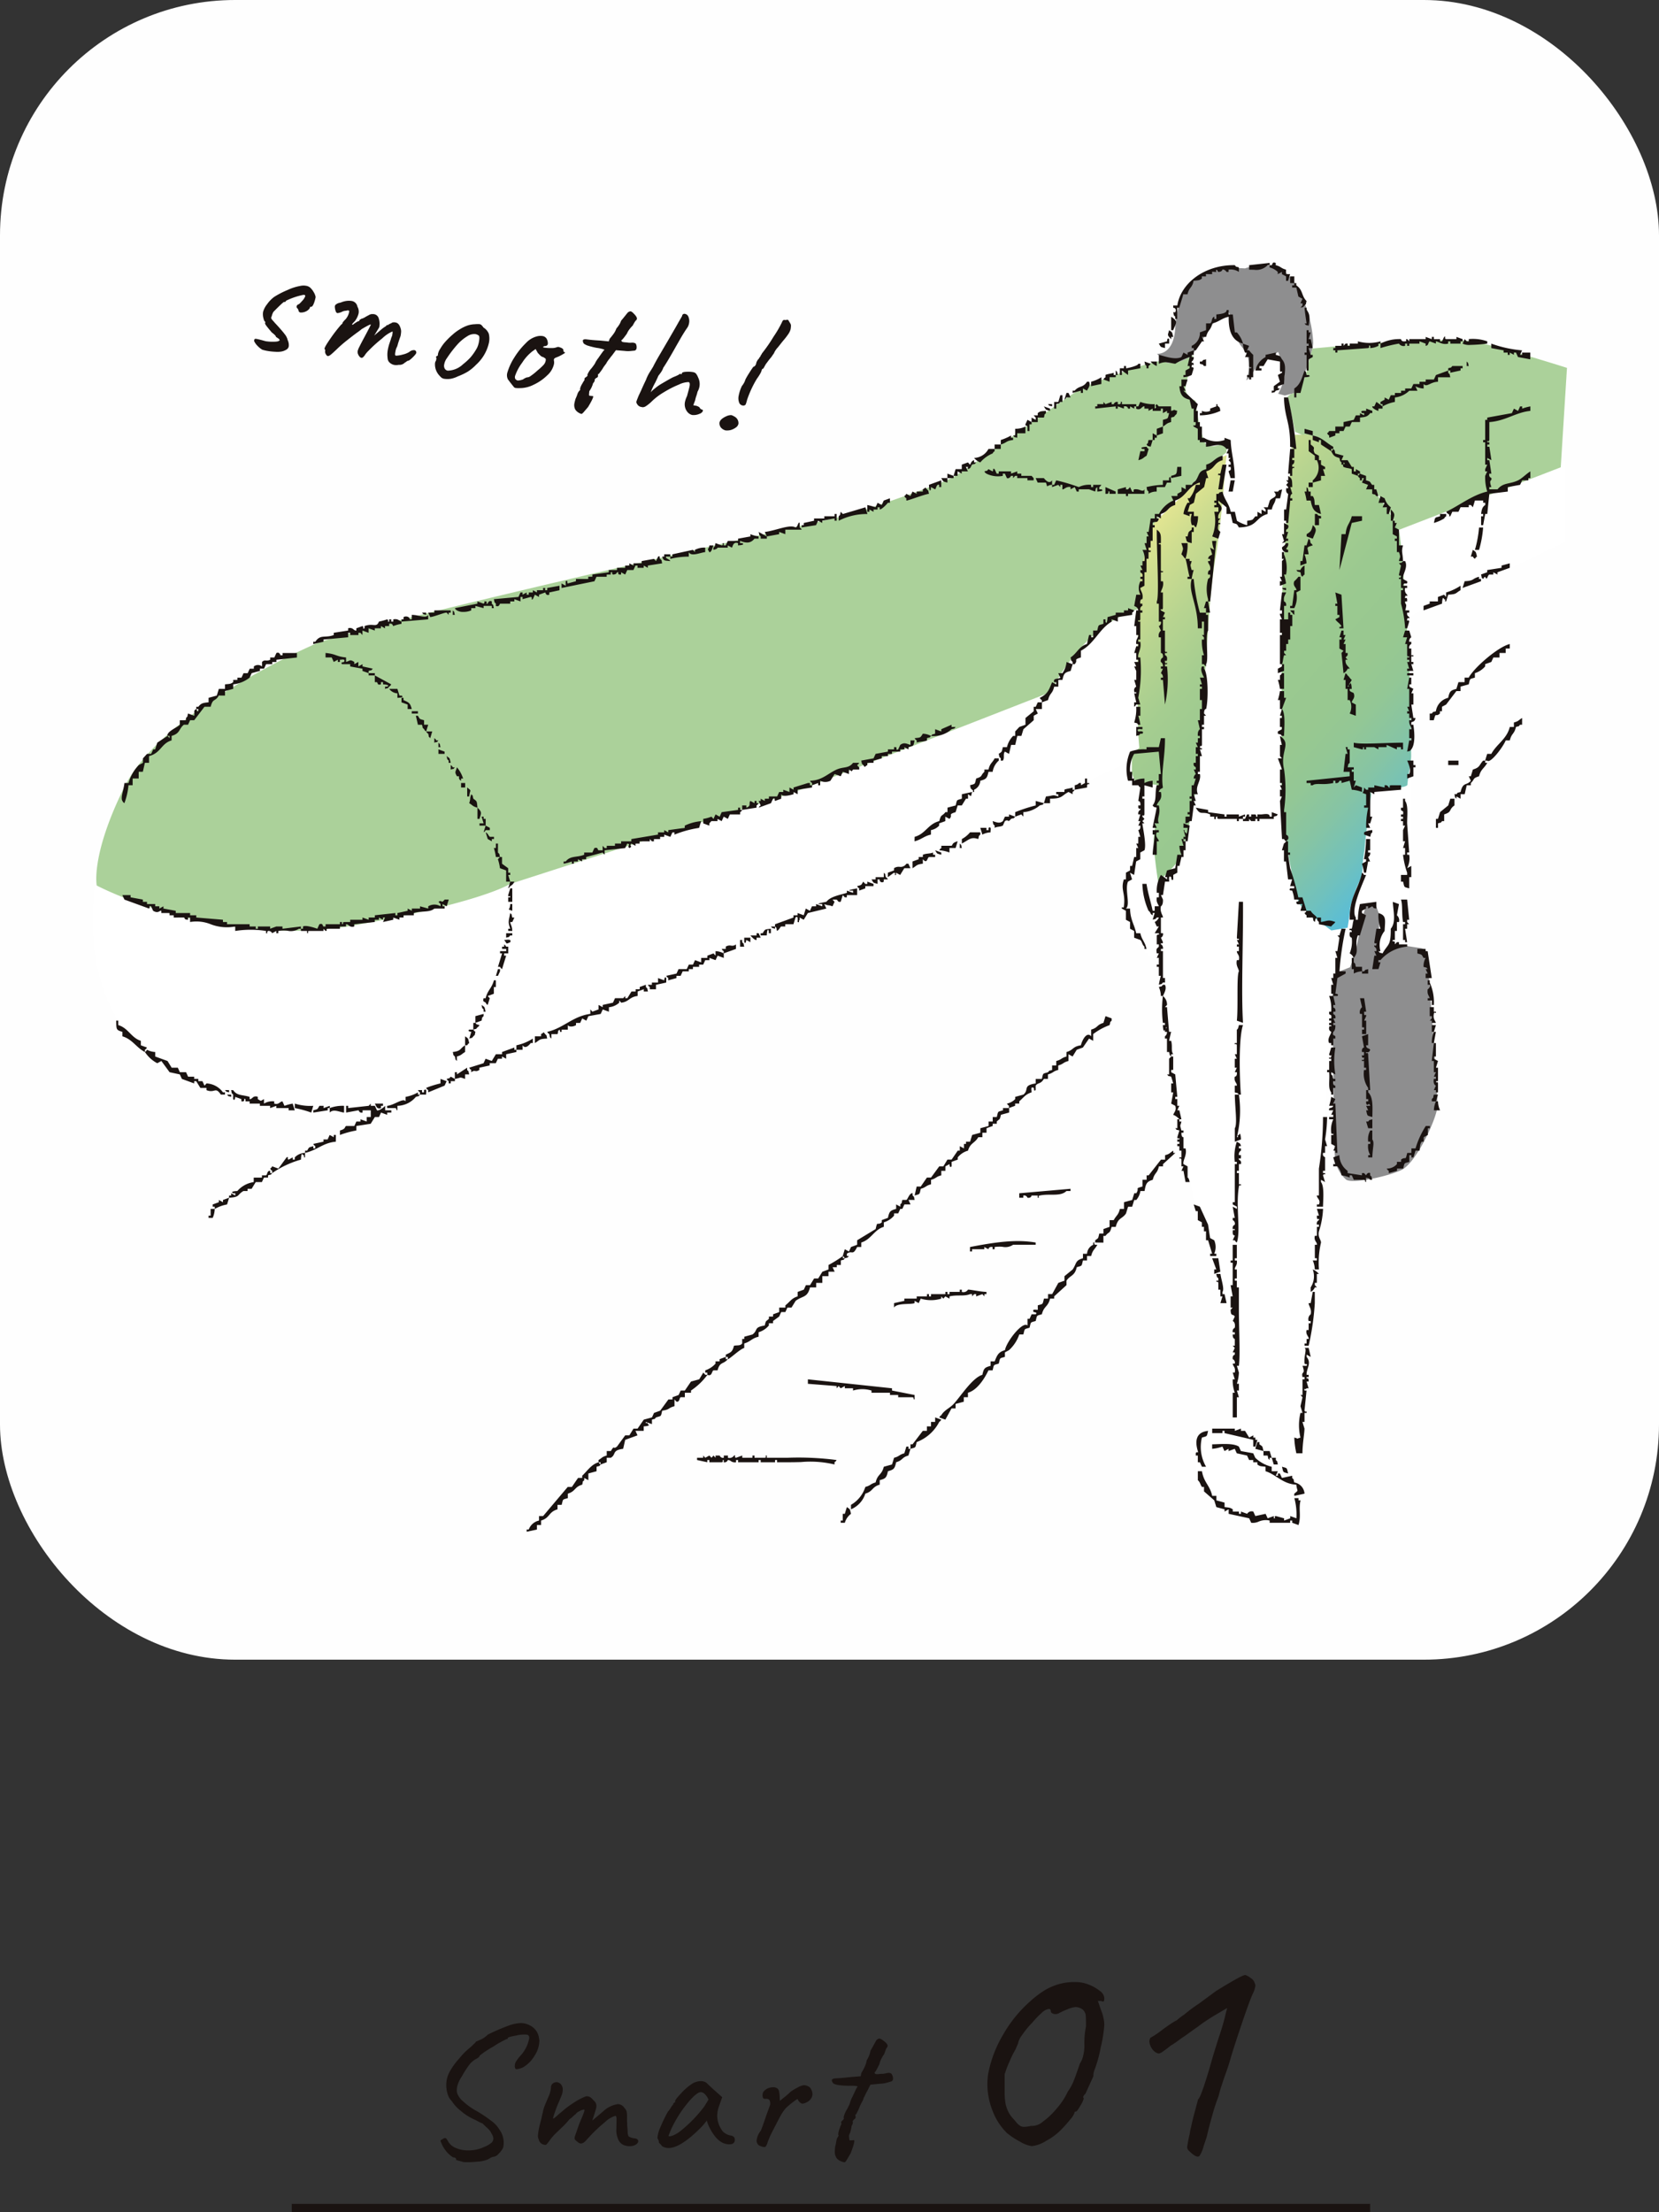 <svg xmlns="http://www.w3.org/2000/svg" xmlns:xlink="http://www.w3.org/1999/xlink" width="200" height="266.582" viewBox="0 0 200 266.582">
  <rect x="0" y="0" width="200" height="266.582" fill="#333333" stroke="none"/>
  <defs>
    <linearGradient id="linear-gradient" x1="0.215" y1="0.067" x2="0.809" y2="0.987" gradientUnits="objectBoundingBox">
      <stop offset="0" stop-color="#e7e791"/>
      <stop offset="0.086" stop-color="#cfdd90"/>
      <stop offset="0.202" stop-color="#b7d490"/>
      <stop offset="0.325" stop-color="#a5cd90"/>
      <stop offset="0.456" stop-color="#9bc990"/>
      <stop offset="0.612" stop-color="#98c890"/>
      <stop offset="0.69" stop-color="#93c795"/>
      <stop offset="0.787" stop-color="#86c4a4"/>
      <stop offset="0.893" stop-color="#70c1bd"/>
      <stop offset="1" stop-color="#53bcde"/>
    </linearGradient>
  </defs>
  <g id="グループ_3200" data-name="グループ 3200" transform="translate(-289.825 -4146)">
    <rect id="長方形_1134" data-name="長方形 1134" width="200" height="200.001" rx="28.346" transform="translate(289.825 4146)" fill="#fff" opacity="0.996"/>
    <g id="グループ_3012" data-name="グループ 3012" transform="translate(301 4177.636)">
      <path id="パス_4994" data-name="パス 4994" d="M1037.923,264.905q-1.413-2.5-3-4.872a4.641,4.641,0,0,0-1.16-1.322,3.875,3.875,0,0,0-1.714-.525,21.458,21.458,0,0,0-4.719-.07,2.117,2.117,0,0,0-1.062.31,2.759,2.759,0,0,0-.766,2.1,10.319,10.319,0,0,0,.29,4.248c.821,2.262,3.076,3.487,5.244,4.054a6.925,6.925,0,0,0,5.012-.235,4.021,4.021,0,0,0,2-4.6" transform="translate(-892.381 -117.583)" fill="#fff" fill-rule="evenodd"/>
      <path id="パス_4995" data-name="パス 4995" d="M1030.268,178.026l-2.213,5.1c-.582,1.341-1.172,2.888-.642,4.253.315.81.992,1.437,1.168,2.3.205,1-.243,2.317.52,2.92.9.714,2.487-.549,3.173.409a1.881,1.881,0,0,1,.251.958c.288,3.585-2.42,6.945-3.8,10.212-.694,1.643,1.2,3.473.438,5.078-2.192,4.61-1.644,10.339-3.878,14.925-.627,1.287-1.46,2.451-2.037,3.767-2.076,4.729-.533,10.522-2.182,15.446-.311.93-.735,1.819-.968,2.777a8.434,8.434,0,0,0,4.7,9.2c3.246,1.46,7.051.724,10.142-1.1,2.006-1.18,3.807-2.8,5.935-3.683a17.446,17.446,0,0,1,7.592-.875l-.072,2.412c.681-.331,1.276.714,1.216,1.527s-.381,1.687-.018,2.4c.569,1.116,2.187.688,3.01-.218,1.785-1.964,1.939-5.024,1.985-7.789l.357-21.537c.094-5.663.183-11.389-.955-16.913s-3.64-10.914-7.826-14.26c-1.589-1.269-3.419-2.252-4.659-3.921a7.732,7.732,0,0,1-1.442-3.616c-.334-2.6.6-5.338-.165-7.823a10.392,10.392,0,0,0-3.235-4.351,8.234,8.234,0,0,0-3.389-2.2c-2.508-.616-4.908,1.237-6.92,2.984" transform="translate(-895.849 -170.913)" fill="#fff" fill-rule="evenodd"/>
      <path id="パス_4996" data-name="パス 4996" d="M1027.272,212.031s6.015,2.407,10.224.657c0,0,0,13.569,7.017,13.569a21.983,21.983,0,0,0-.8,6.347c0,3.94-1,16.2-1,16.2l-3.208,45.305s-4.009-5.91-7.616-7c.2-.438.2-10.505.2-10.505s-2.407-13.132-5.213-17.291c0-.438-3.808-21.011-4.209-25.169s.4-12.914.4-12.914,1,.218,2.2-3.063S1027.272,212.031,1027.272,212.031Z" transform="translate(-894.185 -146.533)" fill="#fff" fill-rule="evenodd"/>
      <g id="グループ_3009" data-name="グループ 3009" transform="translate(0 23.859)">
        <path id="パス_4997" data-name="パス 4997" d="M1069.8,197.753s-.6-1.478-1.354-1.805-124.335,35.619-124.335,35.619-1.954,10.343,3.609,17.729c4.33,5.749,22.251,11.49,32.023,9.192l89-41.694.751-1.149a.456.456,0,0,0,.451-.492c0-.492-.15-1.97-.15-2.462Z" transform="translate(-943.775 -180.518)" fill="#fff" fill-rule="evenodd"/>
        <path id="パス_4998" data-name="パス 4998" d="M1040.3,195.178c.45,2.3.9,10.341.9,10.341l19.245-9.192v-9.849Z" transform="translate(-883.009 -186.478)" fill="#fff" fill-rule="evenodd"/>
      </g>
      <g id="グループ_3010" data-name="グループ 3010" transform="translate(0.429 9.348)">
        <path id="パス_4999" data-name="パス 4999" d="M1077.6,189.062a25.832,25.832,0,0,1-1.053-4.924,1.631,1.631,0,0,1-1.2-1.476,4.1,4.1,0,0,1,.6-1.97,3.486,3.486,0,0,0,.15-1.313c0-.657.451-.657,0-.657s-2.856.821-3.608.657-7.668,2.3-9.622,3.284-13.531,9.684-15.787,10.833-12.327,4.432-12.327,4.432-62.244,13.953-64.8,15.759c0,0-17.951,7.77-22.552,17.071-4.059,8.208-3.306,11.819-3.306,11.819s14.679,7.779,31.27,4.761c15.335-2.791,18.493-4.926,18.493-4.926l34.128-11,31.12-12.146s3.458-7.716,10.525-10.013c0,0,1.053-8.535,2.1-10.505s5.563-5.254,5.563-5.254,0-.492,1.053-1.476a23.108,23.108,0,0,1,1.954-1.643v-1.313S1078.2,190.375,1077.6,189.062Z" transform="translate(-944.038 -176.85)" fill="#abd19a"/>
        <path id="パス_5000" data-name="パス 5000" d="M1054.885,177.8c-3.758-.821-20,.82-20,.82a11.957,11.957,0,0,1-.751,3.776,8.769,8.769,0,0,1-1.956,1.97l.9,4.268s9.021,3.448,12.479,11.819l19.544-7.551.751-11.982S1058.645,178.623,1054.885,177.8Z" transform="translate(-888.55 -177.573)" fill="#abd19a"/>
      </g>
      <path id="パス_5001" data-name="パス 5001" d="M1035.956,227.525l1.654-.657a23.075,23.075,0,0,0,1.051-3.776,34.737,34.737,0,0,1,.9-3.776l1.2.165.451,1.313-.451,5.089,2.105-1.806,3.308.492s.751.165.751.821,1.353,16.906,1.2,18.384-2.555,6.73-4.361,7.551-5.863,1.641-6.614,1.149a3.964,3.964,0,0,1-1.354-2.627c-.15-.984-.3-20.19-.3-20.19Z" transform="translate(-886.03 -141.947)" fill="#8e8e8f" fill-rule="evenodd"/>
      <path id="パス_5002" data-name="パス 5002" d="M1054.327,223.3c0,.657-.45,2.956-.45,3.448s-4.511.657-4.511.657l.15.492s-.751,5.581-.751,6.073-.3,1.97-.3,2.627a4,4,0,0,1-.451,1.97,16.18,16.18,0,0,0-1.051,3.119c0,.492-.3,2.3-.3,2.3l-1.954.328s-3.458-2.462-3.909-3.282-2.105-10.178-2.105-11.327,0-25.771.15-28.07,1.2-17.071,1.2-17.071h1.805c.6,0,3.758,2.462,5.112,3.446s5.412,6.567,5.863,8.043,1.053,13.3,1.2,15.1S1054.327,222.646,1054.327,223.3Zm-24.2-34.963c-.451.657-1.654,1.97-1.654,1.97s-4.361,4.1-4.962,4.76-.9,2.133-1.652,5.417-.451,19.205-.451,19.7.15,2.135.15,2.135l-.9.657v2.3a3.255,3.255,0,0,0,.6,1.313l2.407.165a45.8,45.8,0,0,1-.3,5.909c-.3.986.451,5.746.451,5.746a17.325,17.325,0,0,0,2.555-2.627,47.338,47.338,0,0,0,2.105-9.52c.451-3.776.9-11.983,1.053-13.624s.451-8.865,1.2-13.132,1.2-11.162,1.2-11.162l.15-1.313A6.012,6.012,0,0,0,1030.122,188.34Z" transform="translate(-895.381 -163.824)" fill-rule="evenodd" fill="url(#linear-gradient)"/>
      <path id="パス_5003" data-name="パス 5003" d="M1039.534,187.3l-1.6.438-.8-.218a7.745,7.745,0,0,0,.8-2.188,15.964,15.964,0,0,0-.8-2.845l-2.405,1.532s-1.6,2.407-1.4,1.75a4.478,4.478,0,0,0,.2-2.407c-.2-1.1-1-1.532-1.2-2.188s-.8-.877-.8-1.97a2.335,2.335,0,0,0-.4-1.532,5.38,5.38,0,0,0-1.8,1.312c-.4.657-2.606,3.94-2.606,3.94a6.438,6.438,0,0,1-2,.875h-1l-1.2-1.093s2,.218,2.2-3.065,1.2-4.6,2-5.47,3.608-1.97,6.415-1.752c0,0,3.808-1.532,5.813,1.532a15.047,15.047,0,0,1,2.405,7.442C1041.338,182.491,1039.534,187.3,1039.534,187.3Z" transform="translate(-894.219 -171.709)" fill="#fff" fill-rule="evenodd"/>
      <path id="パス_5004" data-name="パス 5004" d="M1039.534,187.3l-1.6.438-.8-.218a7.745,7.745,0,0,0,.8-2.188,15.964,15.964,0,0,0-.8-2.845l-2.405,1.532s-1.6,2.407-1.4,1.75a4.478,4.478,0,0,0,.2-2.407c-.2-1.1-1-1.532-1.2-2.188s-.8-.877-.8-1.97a2.335,2.335,0,0,0-.4-1.532,5.38,5.38,0,0,0-1.8,1.312c-.4.657-2.606,3.94-2.606,3.94a6.438,6.438,0,0,1-2,.875h-1l-1.2-1.093s2,.218,2.2-3.065,1.2-4.6,2-5.47,3.608-1.97,6.415-1.752c0,0,3.808-1.532,5.813,1.532a15.047,15.047,0,0,1,2.405,7.442C1041.338,182.491,1039.534,187.3,1039.534,187.3Z" transform="translate(-894.219 -171.709)" fill="#8e8e8f" fill-rule="evenodd"/>
      <g id="グループ_3011" data-name="グループ 3011" transform="translate(2.835)">
        <path id="合体_4" data-name="合体 4" d="M49.485,152.68h.248A1.711,1.711,0,0,1,50.97,151.6v-.541h.494q1.485-1.755,2.97-3.511h.5q.367-.541.741-1.081h.5v-.27c.628-.576,1.087-1.36,1.978-1.621.111.164.1.163.1.163s.021,0,.15.106c-.281.308,0,.109-.494.271v.541l-.99.27v.81l-.494-.27v.27c-.307.305-.1-.006-.248.54-.955.273-.777.792-1.732,1.082v.54c-.685.2-.554.075-.744.811H53.2v.54c-1.1.315-.879,1.015-1.98,1.351v.541h-.5v.54l-1.238.27Zm92.289-.811v-.27h-.248v.27h-2.473v-.27a2.185,2.185,0,0,0-1.3.117,1.725,1.725,0,0,1-.925.153l-.246-.54q-1.239-.271-2.475-.54v-.541l-.494.27v-.27c-.33-.089-.658-.179-.99-.271l-.248-.81-1.236-1.079v-.541h-.248c-.235-.333-.185-.522-.494-.811v-1.079h.494c.236,1.38.962,1.7,1.236,2.97h.5v.541c.332.089.66.179.99.271v.538c.566.069.64.043.99.271v.27h.742v.271h.248v-.271l.742.271a.639.639,0,0,1,.742-.271l.248.54,1.236-.268.248.54.742-.271v.271c.349.035-.1-.226.248-.271l.99.271v.27l.741-.27v-.271l.744.271a7.583,7.583,0,0,0-.248-2.432h.5v.27h.248c-.262,1.057.1,1.83-.248,2.973Zm-54.433,0v-.27h.248v-.81h.246c.084-.271.166-.541.248-.812.425.305.336.172.5.812a2.029,2.029,0,0,0-.744,1.079Zm1.238-2.16a3.827,3.827,0,0,0,1.732-2.162c.676-.174.563-.353,1.238-.54.249-1.043.725-.849.989-1.892l.988-.271.248-.81c.679-.175.565-.353,1.239-.54l.246-.811h.246v.271h.248q-.123.4-.248.81c-.846.236-.637.559-1.484.811-.169.79-.276.884-.988,1.081-.17.79-.276.884-.991,1.079v.54c-.953.273-.777.792-1.731,1.082a3.057,3.057,0,0,1-1.732,1.89Zm53.443-1.351c.616-.494.32-.207.248-1.082-1.648-.076-2.452-1.233-3.712-1.619v-.541c-.556-.069-.654-.025-.988-.271v-.268h-.5v-.27h-.494l-.248-.541q-.618-.134-1.236-.27l-.248-.54-.744.27v-.27l-.494.27-.246-.541a4.879,4.879,0,0,1-1.239.271v-.541c1.068-.021,2.518-.172,3.218.27l.248.541q.742.134,1.484.27c.082.18.166.361.248.54a4.306,4.306,0,0,0,1.98,1.081v.541h.74c-.081.179-.164.359-.246.54h.246v-.27h.248l.248.54q.618-.134,1.236-.27v.27c.283.308.1,0,.248.541a1.468,1.468,0,0,1,1.238,1.351l-1.238.268Zm-1.484-3.243c.682.2.554.075.744.811C140.6,145.732,140.727,145.85,140.537,145.116Zm-9.65,0-.248-.54h-.246v-.811h-.248v-.27c.06-.152.147-.136.205-.119s.1.035.042-.151c-.375-1.245-.205-2.282,1.238-2.432-.18.746-.07.6-.744.81a4.732,4.732,0,0,0,.5,3.512Zm8.66-.271-.246-.81h.494v.271c.282.308.1,0,.246.538Zm-56.993-.292c-.485.012-.961.025-1.4.023H79.671v-.27h-.246v.27H77.693v-.27h-.248v.27H74.969v-.27h-.246v.27a.822.822,0,0,1-.614-.131.568.568,0,0,0-.375-.139.427.427,0,0,1-.494.27v-.27c-.35.025.1.2-.248.27H71.507v-.27h-.248v.27l-1.236-.27v-.271h.741v-.27l.248.27.5-.27.248.27.246-.27.248.27v-.27h.494a.424.424,0,0,0,.5.27v-.27h.494v.27a.658.658,0,0,0,.742-.27c.346-.053-.1.2.248.27l.742-.27v.27H76.7v-.27h.248v.27h1.236c.348-.057-.1-.283.248-.27v.27h2.476a35.76,35.76,0,0,1,5.938.271c-.112.163-.1.163-.1.163s-.021,0-.15.107v.268A12.5,12.5,0,0,0,82.554,144.552Zm-24.161.023h-.248v-.27c.446-.257.389-.375.99-.541v-.54h.494c.28-.469.313-.439.387-.408.054.023.135.045.356-.133l.988-1.351h.5l.5-.81h.493l.744-1.081.99-.27.246-.541.744-.27.99-1.351h.494v-.27l.742-.271c.084-.179.164-.359.248-.538h.5q.37-.541.741-1.081l.991-.27.493-.812.248.271h.248a7.87,7.87,0,0,1-1.98,1.892v.268h-.741v.541h-.5c-.191.088-.1.594-.5.541l-.248-.271v.811c-.795.208-.532.406-1.484.54-.177.746-.069.606-.742.811-.282.308,0,.107-.494.27v.54l-.742-.268c.006.191.053.163.106.135s.111-.056.142.133c.466.233-.5.27-.5.27v.541H62.6l.245.54-1.484.541c-.081.359-.164.72-.248,1.081-1.393.183-.8.672-1.484,1.079h-.494v.541l-.742.268Zm80.413-.811h-.5v-.54h.744q.123.4.248.81h-.248v.271C138.772,144,138.954,144.3,138.806,143.765Zm3.464-.27a10.307,10.307,0,0,1-.248-1.892c.689.15.025.21.744,0a6.33,6.33,0,0,1,0-2.971h.246l-.246-.81.246-1.081-.246-.271h.246v-1.889h.248v-.271h-.248c-.188-.818.415-.194,0-1.351h.494c.154-.343-.139-.132-.246-.27-.114-.9.323-1.733,0-1.89h.494c.083.359.164.72.248,1.079l-.5-.27v.27c.655.758-.041,1.423,0,2.162h.248v.27h-.248c-.015.2,0,.177.044.158s.108-.038.2.113v.27h-.248l.248.81h-.248a.184.184,0,0,1-.21.094c-.061-.012-.089-.023-.037.177h.246q-.123,1.214-.246,2.43c.1.147.17.128.213.11s.059-.038.034.16h-.246v1.082h-.248c.082.268.166.538.248.81-.029.766-.242,1.805-.248,2.971Zm-4.948-.54q.123-.407.248-.811h.246v.27c.425.3.336.17.494.811Zm-41.568-.541H96q.618-.81,1.238-1.621h.494v-.541h.494v-.538h.5v-.541l.742.27c-.113.163-.1.163-.1.163s-.019,0-.148.109a5.1,5.1,0,0,1-2.722,2.43c-.179.746-.07.606-.744.811Zm41.32.27v-.81q-1.731-.407-3.464-.81v-.271h-.246v.271h-1.239v-.541h2.724v.27l.742-.27v.27h.494l.5.81.494-.27v.27h.248v.271h.248q-.126.4-.248.81Zm-37.855-3.511c.11-.164.094-.164.1-.164s.019,0,.15-.107c.361-.617,1.021-.849,1.486-1.351.856-.927,2.257-3.16,3.463-3.511.169-.79.276-.886.99-1.081v-.541h.494c.289-.733.442-1.128,1.238-1.349.18-1.022,2.132-3.545,2.722-2.973v-.81h.248c.081-.18.164-.359.248-.541h.493c.261-.255-.246-.27-.246-.27-.189-.32.1-.3.309-.276a.773.773,0,0,0,.185.007v-.541c.685-.2.554-.075.744-.811h.494v-.54h.494l.744-1.352.742-.27v-.54l.988-.811c.493-.736.28-1.078,1.239-1.349v-.541h.493a1.254,1.254,0,0,1,.744-1.081v-.27c.345-.06-.068.1.248.27h.246c-.3.576-.557.588-.742,1.351h-.5v.54h-.493c-.18.746-.07.6-.744.812-.245,1.094-.787.942-1.236,1.619v.541l-1.486,1.351v.27h-.494c-.251,1.041-.726.848-.99,1.89-.685.2-.554.075-.744.811-.682.2-.552.076-.741.811-.685.2-.554.075-.744.81h-.493a4.574,4.574,0,0,1-1.239,1.892l-.494.268v.541c-.683.2-.553.075-.742.811-.683.2-.554.076-.742.811h-.5c-.475,1.01-1.365,2.392-2.473,2.7v.541h-.5v.541l-.991.268v.541H100.7l-.744,1.351Zm35.381,0V136.2h.248a4.313,4.313,0,0,1-.248-1.619h.248c-.084-.271-.166-.541-.248-.812h.248c.123-.647-.2-.694-.248-1.079h.248a.458.458,0,0,0-.248-.54c-.072-.48.248-.541.248-.541v-.271H134.6l.248-.538-.248-.271h.248v-.81s-.274-.04-.248-.541h.248v-.27H134.6a.479.479,0,0,1,.248-.54c.117-.689-.248-.811-.248-.811l.248-.54c-.2-.375-.484.063-.5-.81l.248-.271h-.248v-1.351h.248c-.084-.45-.164-.9-.248-1.351h.248v-2.7h-.248v-.271h.248v-1.89h.5v1.622h-.248v.268h.248c.091.623-.287.746-.248,1.081h.248v1.082h-.248v.268h.248v.811h.246v2.7c0,2.138.179,5.473,0,6.752H135.1l.246.81a5.1,5.1,0,0,1-.246,1.351h.246v.813H135.1l.246.81H135.1v2.432ZM96,136.742H94.269v-.271h-.988v-.27H91.053v-.268a3.8,3.8,0,0,0-2.226,0v-.271h-.991v-.27l-.494.27-.246-.27-.248.27v-.27q-1.734-.134-3.464-.271v-.538l10.143,1.079v.271l2.724.538v.541C95.919,136.888,96.33,136.874,96,136.742Zm-24.742-2.7v-.271h-.248V133.5a2.852,2.852,0,0,0,1.238-.811v-.271h.494v-.268l.742-.271v.271h.248c-.556.675-.949.258-1.238,1.351H72c-.194.09-.16.587-.521.587A.629.629,0,0,1,71.259,134.04Zm2.474-1.89v-.271h-.248v-.27c.594-.283.795-.3.99-1.081.493-.075.739.029.99-.27v-.54h.248v-.27l.989-.271c.722-.534.105-.862,1.484-1.081.153-.68.132-.444.5-.81v-.27h.5v-.271l.742-.27v-.54h.742v-.27c.559-.431.722-.846,1.484-1.081v-.541l.742-.27.248-.54h.5q.246-.407.494-.81h.494l.5-.812c.248-.089.5-.179.741-.27v-.54a15.154,15.154,0,0,0,1.734-1.081v.271h.246c-.282.307,0,.107-.494.268v.541h-.494v.271h-.5l.248.538h-.744v.541h-.741v.81h-.744v.541h-.741c-.323,1.286-.9.991-1.732,1.621l-.5.811h-.494l-.248.54h-.5c-.081.18-.164.359-.246.541l-.742.54v.27h-.5v.27a2.6,2.6,0,0,1-1.236.811v.541c-.836.188-.953.584-1.732.81v.541c-.561.169-1.767,1.351-1.975,1.351Zm69.527-1.622v-.27h.246v-.54h.248c.079-.283-.4-.487-.248-1.081h.248v-.811H144v-.27h-.248a.726.726,0,0,1,.248-.811c.155-.67-.258-1.01-.248-1.351H144q.123-.673.248-1.351h.246v1.351a30.888,30.888,0,0,1-.742,5.133Zm-49.486-5.133c.412-.089.827-.179,1.239-.27v-.27H96.5v-.27h1.236v-.27h.248v.27h.246v-.27h1.732v-.271h.248v.271h.248v-.271h1.236v-.27h.248v.27a.648.648,0,0,0,.744-.27c.188-.034,1.568.268,2.226.27v.271h-.248v.27l-.248-.27-.742.27v-.27h-.248l-.248.27v-.27h-.246c-.7.29-1.566.05-2.474.27v.27l-.5-.27-.246.27-.248-.27v.27a4.2,4.2,0,0,1-2.474,0l-.248.54-.494-.27v.27c-.447.2-2.131-.056-2.476.541Zm39.342,0,.248-.81h-.248v-.811h-.248v-.811c-.057-.18-.1-.155-.138-.132s-.072.048-.11-.138h.248v-.268c-.075-.186-.152.053-.248-.541h.5c.11.751.5,1.805.248,2.16v.271h.246c.082.359.166.72.246,1.079ZM144,123.5a2.444,2.444,0,0,0,.248-2.162,1.857,1.857,0,0,1,.742.541h-.248v1.079H144.5v.271l.248.27H144.5a1.02,1.02,0,0,1-.494.54Zm-11.63-2.162h.248q-.246-.675-.5-1.349h.744c.084.54.164,1.081.248,1.619l-.744.271Zm12.124,0a2.874,2.874,0,0,0-.246-1.081h.494v-.268H144.5v-1.622h.248c.051-.336-.4-.455-.248-1.079h.248v-1.081h.248v-.27h-.248a.456.456,0,0,1,.248-.541c.025-.191-.017-.164-.076-.138s-.133.053-.172-.133v-.268h.248c-.082-.271-.166-.541-.248-.811h.742a10.077,10.077,0,0,1-.494,2.7c-.169.675.239,1,.248,1.351a10.546,10.546,0,0,0-.248,3.241Zm-56.759-1.515s-.019,0-.148-.106c.082-.27.166-.54.246-.811l.5.271.248-.54.742-.271v-.541q1.113-.673,2.228-1.351c.154-.659.163-.647.282-.637a.609.609,0,0,0,.459-.173v-.27l.744-.271c.169-.79.276-.883.988-1.079v-.54l.5.27v-.27c.281-.308.1,0,.248-.541h.494c.161-.087.359-.848.742-.81v.27c.282.308.1,0,.248.54h-.744l.248.541h-.741c-.084.179-.167.359-.248.54h-.248l-.248.54h-.5v.271a2.587,2.587,0,0,1-1.236.81v.541c-1.157.329-1.522,1.528-2.722,1.89v.541h-.494c-.342.683-.484.663-.685.644a.69.69,0,0,0-.553.166v.27h.248c-.276.27.006.138-.5.271C87.722,119.828,87.74,119.828,87.737,119.828Zm44.142-.106v-.27h.245l-.493-1.622h-.248v-1.079h-.248v-.54h-.248v-.541l-.494-.27v-1.081h-.248l-.248-.81.742.27c.331.72.66,1.44.991,2.162q.121.807.248,1.621l.493.268a2.036,2.036,0,0,1,0,1.622h.248v.27Zm-28.95-.54v-.54c3.178-.609,5.574-.94,7.917-.541v.27h-2.72a1.648,1.648,0,0,1-1.283.245,4.153,4.153,0,0,0-.944.026v.268h-.246v-.268c-.485-.079-.5.268-.5.268l-.494-.268v.268h-1.486v.271Zm31.918-1.352H134.6c.082-.179.164-.359.248-.538-.047-.128-.285.062-.248-.541.01-.191.073-.163.133-.136s.116.056.114-.135H134.6c-.07-.443.236-.483.248-.538a.467.467,0,0,0-.248-.541v-.271h.248q-.126-.673-.248-1.349l.5.27v-.27l-.5-.27v-.271h.248v-4.592h.248v-.27h-.248a5.488,5.488,0,0,1,.248-2.432c.248.194.435.131.494.54h-.248v.27h.248v.271a.513.513,0,0,0-.248.541h.248v.268c-.01.191-.091.164-.158.136s-.125-.053-.089.133c.01.057.348.088.248.541h-.248v.81H135.1v.271h.246v1.351h.248c0,.191-.047.163-.1.136s-.116-.054-.147.133c-.406,2.448.238,5.256-.246,6.754C134.813,117.873,135.057,118.135,134.847,117.83Zm-16.824.271v-.271c.425-.3.334-.17.493-.81h.5v-.541l.742-.268V115.4h.5c.3-.576.557-.588.742-1.351h.494v-.811l.99-.27c.082-.271.166-.54.248-.81h.246c.441-.7-.267-.518.744-.811v-.811h.5V110h.245q.744-.946,1.486-1.892h.494v-.538c.607-.153.549-.283.991-.541v.27h.246l-1.486,1.351v.27h-.493c-.217.927-.512.7-.744,1.621-.761.216-.836.509-.988,1.351h-.5a2.169,2.169,0,0,1-.5,1.081h-.246c-.082.27-.166.541-.248.811h-.494q-.125.4-.248.81c-.475.7-.94.458-1.238,1.622H120c-.249.918-.308.5-.742,1.081h-.248v.81ZM11.134,115.129v-.268h.248v-.811h.494a2.815,2.815,0,0,1-.246,1.079Zm.742-1.349H11.63v-.27c.246-.089.494-.182.742-.271v-.27l.5.27v-.27l.74-.271c-.081.271-.164.541-.248.812a4.526,4.526,0,0,0-1.484.54Zm132.867,0v-.27h.248c.267-.563-.289-.776-.248-1.081h.248v-3.243a39.748,39.748,0,0,0,.494-6.214h.494a17.651,17.651,0,0,1-.246,2.7c.082.27.166.54.246.81h-.246v.811h-.248c-.093.466.23.458.248.54v1.621h-.248v.271h.248c.017.2,0,.172-.05.15s-.116-.043-.2.12l.248.811-.494-.271v.271c.415.49.271,2.041.246,2.971ZM109.857,112.7a.431.431,0,0,0-.5-.268v.268h-.493v-.538q3.091-.273,6.183-.541v.27h-.493c-.727.707-2.034.28-3.218.541-.343.075.1.3-.248.268v-.268h-.741s-.015.277-.378.277A.865.865,0,0,1,109.857,112.7Zm-96.249-.268h.248v-.27l.5.27v-.27H14.1c-.456-.258.5-.271.5-.271a3.253,3.253,0,0,1,1.978-1.079v-.541h.99V110h.494c.195-.107.1-.588.5-.541v.271H18.8c-.281.308,0,.107-.494.27v.27h-.494l-.248.541h-.744l-.494.81h-.494v.27h-.5c-.82.493-.355.717-1.732.81ZM96.5,111.348h.494c.248-.359.494-.722.742-1.081h.494c.331-.45.66-.9.991-1.351h.494l.494-.811h.5l.741-1.079h.248v-.541l.5.27v-.54h.248v-.27h.494l.246-.81c.331-.091.66-.182.991-.271v-.541l.989-.27v-.54h.5v-.541h.494c.179-.746.07-.6.744-.81v-.27h.741v.541c-.328.089-.66.179-.989.27-.152.679-.132.444-.5.81v.271h-.494v.268l-.742.27v.541h-.5v.54h-.494c-.411.73-.988.694-1.236,1.622a2.427,2.427,0,0,0-1.239.81v.27c-.245.089-.493.182-.741.271v.54c-.246.273-.248-.27-.248-.27l-.5.27v.54h-.494V110c-.678.173-.563.353-1.238.54v.541c-.676.174-.562.353-1.236.54-.18.746-.069.6-.742.811Q96.372,111.89,96.5,111.348Zm53.939-.811H149.2l-.245-.54H148.7v.27a4.1,4.1,0,0,0-.991-.27,1.894,1.894,0,0,0-.493-1.081h-.5v-.27h.248c-.084-.27-.166-.541-.248-.811l.742-.268a2.351,2.351,0,0,0,.99,1.889v.271l1.732.27v-.27h.248l.246.27s.183-.418.494-.27V110c.283.307.1,0,.248.54h-.248c-.281-.308,0-.107-.494-.27v.541C150.353,110.678,150.761,110.672,150.435,110.537Zm-21.526.271c-.083-.45-.166-.9-.248-1.352h-.248l.248-.54h-.248v-.811c-.043-.183-.1-.157-.155-.131s-.094.053-.093-.139h.248v-.81h-.248v-.541h-.246v-.27h.246v-.27h-.246v-.27h.246c.032-.188-.016-.161-.081-.135s-.141.053-.166-.136l.246-.81c-.5-.155-.213.032-.494-.271h.248v-1.079h.246v.27h.248c-.108.6-.236.246,0,1.081h.248v.27h-.248c-.018.6.248.54.248.54v1.351h.248c.21.823-.37,1.461-.248,1.892l.494.27v1.351c0,.013.148-.021.248.541Zm24.495-1.352c-.282-.227-.035.035-.248-.27a1.622,1.622,0,0,0,1.238-.54v-.27h.5v-.271a.679.679,0,0,1,.465-.175c.117,0,.114.01.276-.635h.5v-.541h.5a10.544,10.544,0,0,1,1.236-2.7h.494v.27h-.246v.812l-.5.268v.541h-.248c-.224.367-.18.474-.248,1.081h-.493c-.084.27-.167.541-.248.81h-.248v-.268h-.248v.81c-.683.2-.554.075-.742.81h-.742v.27l-.99.271Zm-134.6,0c-.28-.227-.035.035-.246-.27.28-.229.035.034.246-.27l.742.27c.332-.45.66-.9.991-1.351.314-.169,0,.219.246.27l.494-.27v.27h.248v-.27a1.752,1.752,0,0,1,1.236-.54v.54c-.348-.015.1-.2-.245-.268-.214-.512-.248.538-.248.538a11.566,11.566,0,0,0-3.466,1.622Zm132.124-1.621v-.268h.248a2.15,2.15,0,0,1-.248-1.352h.248v-.27h-.248a2.184,2.184,0,0,1,.248-1.351h.248v1.081c.285.4.044.865,0,2.16Zm-3.957-.54v-.27h-.248l.248-.541-.5-.27v-1.079h.248c.026-.191-.015-.164-.072-.139s-.133.051-.176-.132a3,3,0,0,1,.248-1.621h-.5v-.271h.5V102.7h-.248c.082-.18.164-.362.248-.541h-.5c-.112-.411.391-.153.5-.541h-.5a5.68,5.68,0,0,0,.248-1.079l.5.27-.248.541h.248q.121,2.97.248,5.942Zm-124.209-.27h.248c.279-.465.157-.367.744-.541v.27H24v-.27c-.282-.229-.038.035-.248-.27l1.236-.27v-.27h.5l.246-.54.5.268v-.268h.246v.81c-1.565.138-2.226,1.016-3.712,1.351Zm112.085-2.7c.321-.491.028-2.388,0-4.052h.494a13.447,13.447,0,0,1-.246,5.133c.349-.015-.1-.2.246-.268.213-.512.248.54.248.54l-.742.27Zm-107.877.271c.739-.2.534-.433.742-.541h.99l.246-.54h.5v-.27l.744.27v-.541h.493v-.81h-.989v.271c-.409.079-.44-.258-.5-.271l-1.484.271v-.812h.248v.271l2.473-.271.248-.268v.268h.5l.248.541c.27.107.953-.471.989-.541v.541h.744v.271h-.5v.27l-.742-.27-.246.538h-.5l-.5.812-1.732.268v.541a11.36,11.36,0,0,0-1.978.541Zm123.958-.271-.246-.81h.246c.283-.308,0-.107.5-.27v1.079Zm-22.762-1.079a1.908,1.908,0,0,0-.74-.54c.092-.306.421-.518.246-1.082l-.494-.268.248-1.351h-.248V98.922h.248l-.248-.811c-.5-.155-.216.032-.5-.271h.248v-1.89l.248-.27h.248V97.3h-.248v.27l.494.268q.123,1.353.248,2.7h-.248v.27h.248v.81h.246l-.246.541h.246l.248,1.081Zm22.516-1.081h.246l-.246-.541h.494c-.117-.29-.18-.23-.249-.172s-.13.107-.245-.1v-.271h.246v-.27h-.246V99.731h.246V100c.6.563.526,1.719.5,2.97C150.742,102.778,150.87,102.9,150.682,102.163Zm-124.949.271v-.541a4.4,4.4,0,0,1,1.732-.271v.812C26.825,102.354,26.21,101.968,25.732,102.434Zm-1.978-.271c.591-.164.459-.087.741-.541h.5v.271q.372-.134.742-.271v.271h-.246v.27l-1.732.271Zm-2.228-.27v-.54a6.155,6.155,0,0,0,2.228.268c-.084.271-.166.541-.248.812A13.216,13.216,0,0,0,21.526,101.893Zm137.32.27a2.855,2.855,0,0,1,.248-1.081h.248a2.791,2.791,0,0,0,.248,1.081Zm-125.2-.27h-.99v-.271c.829-.059,1.933-1,2.226-.54v-.54a4.575,4.575,0,0,0,1.486-.54v.268h.246c-.281.308,0,.11-.494.271a2.96,2.96,0,0,1-2.226,1.079v.541C33.568,102.034,33.974,102.035,33.65,101.893Zm-12.866.27v-.27H19.3v-.271l-.742.271v-.271H17.32v-.268H16.084v-.271h-.5v-.27c-.34-.091,0,.065-.248.27h-.248v-.27l-.741-.27s-.038.575-.248.27v-.541c-.281-.307-.1,0-.248-.54H14.1c.469.7,1.1.534,1.98.811v.27c.129.031.229-.066.349-.161a.549.549,0,0,1,.639-.109v.27c.455.274.288.245.744,0v.541a1.971,1.971,0,0,1,1.236-.271v.271c.585.164.645-.238.99-.271l.248.54a5.192,5.192,0,0,1,.989-.268c.084.268.166.54.248.81Zm10.392-.81h.988v.268h-.246v.271a.64.64,0,0,1-.216.043C31.369,101.937,31.312,101.553,31.176,101.354Zm76.453.268c-.28-.227-.035.035-.246-.268a1.944,1.944,0,0,0,.99-.541v-.27l.988-.271c.745-.609-.151-1.09,1.484-1.349v-.541h.744c.179-.746.069-.6.742-.81.281-.308,0-.107.494-.27V96.76h.5v-.54c.678-.175.563-.353,1.238-.541v-.54c.87-.248.705-.658,1.732-.811.154-.648.724-1.7,1.236-1.081v-.81c.848-.236.636-.559,1.484-.811.084-.27.164-.54.248-.811l.742.271v.27c-.283.308-.1,0-.248.54a7.473,7.473,0,0,0-1.978,1.081v.811l-.5-.27-.741,1.079-.744.271-.5.81-.494-.27v.811c-.678.174-.563.353-1.236.54V97.3c-.677.173-.563.353-1.238.538v.541h-.494c-.387.657-.691.411-.991.81v.541c-.3.2-.136-.208-.246-.27-.417-.23-.21.362-.246.541-.739.229-.966.629-1.484,1.079v.271h-.5v.268l-.744.271Zm50.97-.54v-.27c.281-.308.1,0,.246-.541h.5l-.248.811ZM13.36,100.271h.5v.271C13.359,100.387,13.642,100.575,13.36,100.271Zm133.115,0V100c-.427-.5-.144-1.547-.248-2.432h-.248V97.3h.248V96.221h.248v-.271h-.248c-.038-.186,0-.161.064-.136s.142.051.183-.133,0-.16-.068-.135-.145.051-.18-.135l.248-.811h.5a9.534,9.534,0,0,0,0,3.241l-.5-.268v.268c.325.314.057.023.248.541h.248v.271h-.248c-.073.582.248.538.248.538v.271h-.248v.81Zm-11.134,0c-.283-.307,0-.107-.494-.268V99.19h.248c.041-.34-.374-.449-.248-1.079,0,0,.32,0,.248-.54h-.248l.248-.541h-.248V95.949h.248l-.248-.54h.248V94.329c-.035-.188-.109-.161-.169-.135s-.1.053-.079-.136h.248V92.438s.154.012.246-.541h.494c-.612,1.833-.348,7.525-.246,8.374Zm-98.723,0V100c-.28-.229-.035.034-.246-.271h.494V100h.248v-.271c.409-.264.21.39.248.54Zm-24,0c-.411-.6-.578-.535-.864-.466a1.285,1.285,0,0,1-.868-.073v-.27h-.742l-.5-.81H9.4v.27c-.494-.18-.989-.359-1.484-.541L7.67,97.84l-1.236-.268c-.33-.452-.66-.9-.99-1.351l-.494.268A3.964,3.964,0,0,1,3.464,95.14c.282-.227.037.035.248-.27a2.463,2.463,0,0,0,.99.27v.54l1.484.541.5.81h.741l.248.541h.744l.248.54H9.4v.27h.5v.271h.494l.248.538.248-.268A2.592,2.592,0,0,1,12.868,100h.246v.268ZM159.094,100v-.271h-.248l.248-.541s-.371-.088-.248-.81h.248v-.27h-.248l.248-.54h-.248V96.221H158.6c.082-.72.166-1.44.246-2.163h.248v1.622h-.248v.27l.5.271-.248.81h.248v1.622h-.248c0,.191.044.163.1.135s.119-.054.148.135V100ZM37.61,99.731c-.283-.227-.037.035-.248-.27a11.642,11.642,0,0,1,1.732-.54v-.541l.741.271-.246.538L37.61,100Zm-24.5,0h.494V100C13.111,99.847,13.4,100.035,13.114,99.731Zm137.814,0v-.27a2.966,2.966,0,0,1-.493-2.16h.246V97.03h-.246v-.81h-.248c-.038-.188.01-.161.075-.135s.147.053.173-.136-.022-.163-.084-.135-.135.053-.164-.135.021-.161.084-.135.141.054.164-.135v-.27h-.248c-.078-.516.248-.541.248-.541-.084-.449-.166-.9-.248-1.351q.372-.134.741-.27v1.351h-.246c.025.447.333.3.494.541-.136.447-.494.27-.494.27-.037.186.01.16.073.133s.144-.053.173.136q.126,2.16.248,4.322Zm-110.845-.81v-.27c-.28-.229-.035.034-.248-.271.5-.154.216.032.5-.27l.5.27v.271h-.5v.27Zm.744-.541v-.81h.248v.268l1.236-.81V97.3c.282.308.1,0,.248.538h-.5v.541C41.289,98.109,41.687,98.231,40.826,98.381ZM42.8,97.3c-.28-.229-.037.034-.246-.271q.864-.268,1.73-.541l.248-.54.744.271.493-.811h.744v-.27c.5-.18.988-.359,1.484-.541v.271h.248v.27q-.618.134-1.236.27v.54l-.5-.27v.27h-.5l-.248.54h-.741v.271q-.618.136-1.238.27V97.3c-.283.17-.39.15-.5.129s-.211-.04-.494.141Zm-1.978-1.622c-.282-.308-.1,0-.248-.54,1.035-.122.814-.387,1.484-.811v.811c-.446.255-.389.374-.988.54v.541C40.792,95.913,40.974,96.219,40.826,95.679Zm86.1-.54h-.248V93.519h-.248v-.271a.6.6,0,0,0,.248-.54h-.248v-.27c-.211.51-.248-.541-.248-.541h.248v-.27h-.248a14.009,14.009,0,0,1,0-3.241,1.292,1.292,0,0,1,.5,1.079l-.248.271h.248c.083.99.164,1.981.248,2.971h.248q-.125.541-.248,1.081h.248c.192.708-.045,1.148.248,1.621h-.248v.27C126.9,95.371,127.077,95.679,126.929,95.14Zm-.368-2.841.12-.13C126.492,92.176,126.536,92.236,126.562,92.3ZM.744,93.248v-.54C-.048,92.485.025,92.39,0,91.357H.248v.54c1.2.339,1.559,1.537,2.722,1.892v.54l.742.27c-.112.163-.1.163-.1.163s-.021,0-.15.109v.27C2.411,94.6,1.945,93.592.744,93.248Zm47.5,1.622v-.541a5.807,5.807,0,0,0,1.98-.81v.538H49.98c-.271.323-.666.73-.99.271v.541Zm98.227-.541v-.271h-.248c-.283-.568.293-1.1.248-1.349-.01-.053-.327-.1-.248-.54.034-.188.108-.161.169-.135s.106.053.079-.136h-.248v-.27h.248v-.27h-.248v-.27h.248c.1-.538-.129-.342-.248-.541v-.268h.248a4.42,4.42,0,0,0-.248-1.892h.5c.082.359.164.72.248,1.079h-.248v.271c.031.111.331.053.248.541h-.248v.268c.021.092.339.067.248.541h-.248l.248.54h-.248v.27h.248c.032.682-.248.811-.248.811-.119.524.114.355.248.54v.271h-.248v.81Zm-104.413,0V93.248c.425.305.336.172.5.81-.282.229-.037-.034-.248.271ZM158.6,94.057a3.456,3.456,0,0,1,.246-1.349h.248q-.123.675-.248,1.349Zm-108.125-.81h.744v-.27c.449-.216.192-.339.494,0,.28.308.1,0,.246.541-1.06.043-.848.17-1.484.538Zm1.732-.27c-.28-.229-.035.034-.248-.27,1.92-.417,3.094-1.895,5.2-2.162v-.54l.248.271.742-.271v-.541l.5.271v-.271l1.236-.27c.084-.179.166-.361.248-.54h.989l.248-.27v.27h.248l.5-.81h.5v-.271h.493v-.27l.744-.27v.27c.282.308.1,0,.248.541h-.5v-.271l-.744.271v.54c-1.028.126-1.027.705-1.977.81l-.248-.268V89.2a2.117,2.117,0,0,1-1.238.541v.541l-.742-.271-.248.54c-.494.091-.99.18-1.484.27-.082.182-.166.361-.248.541l-.494-.27-.248.54h-.5v.27c-.35.21-.824.233-.988,0v.541h-.744v.27c-.065,0-.109,0-.139,0-.132.006.009.013-.109-.27-.339.3-.088,0-.245.54h-.744v.541C52.173,93.211,52.356,93.518,52.207,92.978Zm-9.4-.27s-.529-.045-.246-.27h.494c.111.163.094.163.1.163s.021,0,.151.107c-.142.543.029.233-.248.54s0,.109-.494.271Zm107.383.27v-.54h.248v-.27h-.248V90.546h-.248a.8.8,0,0,1,.248-.81c-.083-.361-.164-.72-.248-1.081h.5c.081.54.164,1.081.246,1.622h-.246v.268c.022.189.082.161.138.133s.106-.054.109.136l-.246.541h.246v1.621Zm8.412-.27V91.9h.494q-.123.407-.248.811ZM43.052,91.627H43.3c.282.308,0,.107.494.27-.111.163-.1.163-.1.163s-.021,0-.148.109c-.283.308,0,.107-.5.27Zm115.547,0v-.27h-.248l.248-.27v-.271h-.248V89.737h.494v.541h.248c.031.186-.013.16-.075.133s-.139-.053-.173.135c-.108.615.13.729.248,1.081Zm-23.5-.27c.176-1.647-.051-5.46.246-5.943-.029-.371-.393-.664-.246-1.351h.246c.136-.645-.262-.713-.246-1.082h.246v-.54H135.1v-.27h.246l-.246-.54h.246c-.015-.192-.063-.164-.114-.138s-.1.054-.132-.132q.121-2.16.246-4.323h.494c.034,4.936-.232,10.836,0,14.588Zm-91.8-.541q.495-.134.988-.27v.27c-.281.308-.1,0-.246.541l-.742.27Zm.988-.538v-.271c-.281-.308-.1,0-.246-.541.425.305.334.172.494.812ZM158.6,89.466v-.538h-.494v-.271h.246c-.116-.374-.332-.447-.246-1.081a.478.478,0,0,0,.246-.54h-.246V86.5h.246v.268a5.767,5.767,0,0,1,.494,2.7ZM44.536,89.2c-.1-.157-.4-.04-.248-.54h.248c.217-.972.754-1.194.991-2.16h.245v.81h-.245v.81l-.744.271.248.27-.248.81C44.5,89.238,44.748,89.5,44.536,89.2Zm102.187-.81v-.271h-.248V87.035h.248c-.084-.271-.166-.54-.248-.811h.248v-.541h.248V83.794h.248l-.248-.812h.248c.081-.54.164-1.079.246-1.619l-.246-.271h.246c.082-.27.166-.541.246-.81h.5a35.2,35.2,0,0,0-.742,5.133h.742v.268l-.988.541q-.126.946-.248,1.89s.5.012.248.271Zm-20.784,0a2.826,2.826,0,0,0-.246-1.081c.5-.155.213.032.493-.27h.248c.258.513-.169,1.123-.248,1.351Zm-61.609-.811v-.27c-.28-.229-.037.034-.246-.27h.494v-.271h.742v-.54l.742.271s.041-.579.248-.271v.54l-1.238.271v.54Zm61.609-1.621h-.246V84.874h-.248V84.6h.248v-.81h-.248l.248-.541h-.248c-.132-.675.1-.585.248-.811v-.27h-.248V81.092c.1-.125.175-.111.22-.1s.062.031.028-.172h-.5l.5-.81h-.248c-.083-.182-.164-.361-.248-.541a1.034,1.034,0,0,0,.5-.54h-.248c-.281.307,0,.107-.5.268.084-.268.164-.538.248-.81h-.248v.271c-.352-.172-.183-.315-.5-.541a8.607,8.607,0,0,1-.741-3.241h.5c.169,1.134.543,2.267.741,3.241h.248v-.54h.5c-.125-.365-.337-.456-.248-1.081h.248v-.541h-.248a3.759,3.759,0,0,1,.494-2.16l.742.54v-.27h-.248l.248-.811.99-.268q.123-.812.248-1.622h.494a3.075,3.075,0,0,1-.248-1.079h.5c-.082-.271-.166-.541-.248-.812h.248v.271h.248v1.079h-.248v.812h-.248l-.248,1.079h-.246v.811l-.494.27v.54c-.236.283-.248-.27-.248-.27-.4-.286-.214.408-.248.54h-.5q-.121.812-.248,1.622h-.246l.246.54c.035.7-.245.808-.246.811-.161.66.271,1.128.246,1.351h-.246v1.89h.246a.47.47,0,0,1-.246.541c.082.179.166.359.246.54-.021.189-.1.161-.157.135s-.114-.054-.089.135c0,0,.3.1.246.541h-.246v.268h.246v3.243h.248v.54h-.248c-.282.308,0,.107-.493.271A7.845,7.845,0,0,1,125.939,85.955Zm-59.381.27c-.282-.227-.037.035-.248-.27l1.236-.271.248-.538h.99l.246-.541h.5l.248-.54.741.268v-.538h.744v-.271l.742-.27.248.27v-.541a2.267,2.267,0,0,1,.99.271v.541l-.744-.271-.246.541-.742-.27v.27h-.5l-.248.54H70.27v.27h-.744v.271h-.5v.27H68.29l-.248.54h-.5v.27l-.989.271Zm91.3,0v-.541h.248c-.084-.179-.167-.359-.248-.538h.248c-.282-.308,0-.109-.5-.271a2.057,2.057,0,0,1,.248-1.079h-.248c-.279-.465-.157-.367-.744-.541v-.54h.991v.268h.248q.246,1.624.494,3.243Zm-112.085-.27.248-.81h.248v.27l-.248.54Zm104.415-.271v-.268h.248c.282-.308,0-.109.493-.27v.538Zm-.991-.538h-.245V83.794h.245v.538c.283.308.1,0,.248.541h.744v.541a2.283,2.283,0,0,0-.991.268Zm2.228,0,.248-1.622h.248c-.084-.18-.166-.359-.248-.541h.248a.471.471,0,0,0-.248-.54c-.032-.188.016-.161.079-.135s.141.054.169-.135-.022-.163-.082-.136-.136.053-.166-.133q.123-.81.248-1.621h.494a5.167,5.167,0,0,1-.248-1.892c1.012.292.8.848.744,2.16a2.69,2.69,0,0,0-.5,2.432h-.248c.282.308,0,.11.5.271.656-1.2,1-.812.99-2.971.664-.777.3-2.14.246-3.243q.372.136.744.27c-.084.45-.166.9-.248,1.352a.8.8,0,0,1,.248.81h-.248V80.55h-.248v1.082H153.9c-.047.2-.025.182.034.167s.13-.025.214.1v.27l.248-.27h.248v.27h.989v.27a4.781,4.781,0,0,0-3.216,1.622h-.248v.268h.248l-.248.812ZM46.269,84.874h-.248l.5-1.621h-.248v-.271h.744v-.268h-.5v-.271h.248v-.27c.28.229.035-.034.248.27h.246v.811h-.494v.27h.248l-.5,1.622C46.236,84.916,46.481,85.179,46.269,84.874ZM148.7,83.253a3.755,3.755,0,0,0,.248-1.89s-.323-.018-.248-.541c.025-.189.085-.161.139-.135s.1.056.109-.136a.185.185,0,0,0-.213-.1c-.06.013-.083.026-.035-.172h.248c.154-.518.1-.685.245-1.082H148.7c-.041-2.763,1.044-3.621,1.484-5.671.28.227.035-.035.248.27h.246c-.43,1.106-1.914,4.213-1.238,5.133V79.2h.248a8.67,8.67,0,0,1,.248-1.89q.99-.134,1.98-.27v.811c-.507-.067-.245-.076-.5-.27l-.5.27v-.27h-.246v.27l-.494.27v.27l.494.271-.742,2.43h-.248c-.471,1.27.271,1.871-.5,2.7A1.026,1.026,0,0,0,148.7,83.253Zm-75.465-.271c-.282-.226-.035.035-.248-.268h.494v-.271a.875.875,0,0,1,.634-.128.723.723,0,0,0,.6-.142v.541l-1.484.54Zm50.723-.268v-.271c-.307-.26-.263-.6-.5-.81l-.742-.27V80.55l-.494-.268v-.811c-.166-.089-.331-.179-.5-.271V78.12l-.494-.27c-.009-.192.04-.164.1-.138s.122.056.15-.132c.227-1.568-.424-1.97,0-3.243h.248v-.81l.5-.271v-.54h.246c.082-.359.166-.72.248-1.079h.246V70.557h.248l-.248-.541h.248v-.81h.248c-.084-.271-.164-.541-.248-.811,0,0,.317-.026.248-.54h-.248l.248-.541h-.248c.084-.271.164-.54.248-.81h-.248c-.056-.44.248-.541.248-.541.023-.2,0-.173-.046-.151s-.119.041-.2-.12v-.268h.248c.072-.526-.248-.541-.248-.541.084-.54.164-1.081.248-1.621-.28-.229-.037.034-.248-.27h-.742v-.541h-.494a5.4,5.4,0,0,1,.248-3.511,4.733,4.733,0,0,1,1.98-.271V58.4h1.484c.081-.361.164-.72.246-1.081h.494c.038,2.087-.519,4.335-.248,5.944-.075.155-.4.1-.493.54h.246c.226,1-.377,1.074-.494,1.622h.248c.27,1.109-.289,1.513,0,2.16h-.5l.248.54h-.5c.164-.81.331-1.619.5-2.432-.5-.154-.215.034-.5-.268.534-.625.239-1.427.5-2.432h.248v-.27h-.248v-.271h.248v-.81h.246q-.123-1.351-.246-2.7l-2.97.27a3.724,3.724,0,0,0-.494,2.162h.246v.81h.248v.27a2.926,2.926,0,0,1,1.238-.27v.541a2.422,2.422,0,0,1,.988-.271v.811c-.329-.091-.66-.18-.988-.27v1.349h-.248v.271h.248v1.892c-.037.185-.1.157-.145.13s-.1-.054-.1.139l.248.268-.248.271.248.27h-.248c-.026.16.526,2.547.248,3.241l-.5.271v.81l-.5.27c-.081.541-.164,1.081-.246,1.622l-.494-.27c.081.27.164.54.246.81l-.494.27c-.4,1,.33,2.814-.248,3.243h.5c.037,1.389.507,1.863.741,2.971h.5c.189.854.55.986.744,1.892Zm-48.744-.271v-.81h.248v.27c.282.308.1,0,.248.54Zm-28.453-.81a1.61,1.61,0,0,0,.242-.013c.283-.029.653-.057.5.283a1.917,1.917,0,0,1-.4.16C47.015,82.062,47.011,81.934,46.764,81.633Zm28.948.27v-.54h.742v.54l-.494-.27s-.028.362-.139.362C75.791,81.995,75.755,81.969,75.713,81.9Zm79.669,0v-.27h-.246V79.741h.246v-.27h-.246c-.177-.984-.025-2.022-.246-2.7h.741c.084.811.164,1.621.248,2.43h-.248v.271l.248.27h-.248v.541h-.248q.125.81.248,1.621Zm-78.927-.811H77.2v-.27h.248l.248.541h-.5v.27a.168.168,0,0,1-.044.006C76.919,81.638,76.561,81.215,76.455,81.092Zm-29.443-.27h.741v.27H47.5c-.281.308,0,.109-.493.271Zm30.68.27v-.27h.248c.309-.515.249-.449.988-.54v.54h-.248V80.55c-.211-.509-.248.541-.248.541Zm-59.63-.27V80.55a11.933,11.933,0,0,0-3.711,0v-.538a5.408,5.408,0,0,1-2.923-.258,4.645,4.645,0,0,0-2.521-.283v-.54H8.661V79.2c-.554-.013-.321-.21-.5-.268H6.93v-.27h-.5V78.39h-.99v-.27c-.084-.028-.153.022-.244.073-.145.082-.346.163-.746-.073l-.248-.54c-.324-.141-.063.132-.246.27Q2.475,77.311.991,76.77l-.248-.54h.988v.27l1.486.27v.27h.494v.27H4.7v.271h.5v.27l.493-.27v.27l1.484.27v.27H8.908v.271H9.65v.27l3.218.268v.271h.493v.27h2.723v.271h.741v.27h.248v-.27h1.486v.27c.246-.091.494-.18.742-.27h.742v.27q1.113-.136,2.228-.27v.27h-.248a1.768,1.768,0,0,1-1.379.238,3.861,3.861,0,0,0-1.1.031v.271H19.3V80.55l-.5.271a.481.481,0,0,0-.494-.271c-.232.186-.019.286-.123.286A.937.937,0,0,1,18.062,80.822Zm4.948-.271h-.74v-.268h.248v-.27c.372-.23,1.731.27,1.731.27l.246-.541c.46-.17.362.189.5.271h.248v-.271H26.97v-.27h.246v.27c.346-.066-.085-.151.248-.27h.744V79.2h1.484v-.268l.741.268v-.268h.744v-.27q1.236-.136,2.474-.271v.271H33.9V78.39l1.236-.27v-.27l.5.27v-.27h.989v-.27l.991.27v-.27a1.435,1.435,0,0,1,1.484,0v-.271l-.248-.27c.211-.133.293-.094.356-.054.081.051.13.1.386-.216h.494l-.248.811-.493-.271v.271h.246v.27H38.35c-.545.513-1.685.257-2.473.54v.271H34.64v.27h-.5V79.2l-.742-.268V79.2c-.412.092-.824.182-1.238.271l.248-.54h-.248V79.2l-.493-.268V79.2h-.5v.271l-2.474.27v.271a.625.625,0,0,1-.641-.117.5.5,0,0,0-.349-.154v.271H26.97v.27H25.486c-.342.085.1.236-.248.268l-.248-.268v.268H23.258c-.348.053.1.226-.248.271Zm56.414-.538v-.271q1.111-.4,2.226-.81v-.27h.494V78.39l.742.271.248-.811.5.27c.082-.18.164-.361.248-.54h.493v-.271q.372.136.744.271v-.271h-.248c-.782-.006.744-.27.744-.27.506-.651,1.58-.808,2.473-1.081v-.27l.744.27v-.27h-.248c-.782-.007.742-.268.742-.268v.81H88.083v.27h-.248l-.246-.27-.248.81h-.246c-.327-.309,0-.262-.744-.27l.248.27-.248.541c-.648-.23-.355-.013-.989-.271.081.182.164.361.248.541l-2.228.54-.5.81-.494-.268V79.2c-.213.235.1.35-.248.271.006-.1.11-.864-.246-.54-.083.268-.166.54-.248.81h-.99v.271h-.5c-.114.076-.205.375-.494.538C79.529,80.008,79.7,80.319,79.424,80.012Zm-32.166.538v-.268H47.5c-.314-.909-.164-.942,0-1.892.283.308.1,0,.248.541H48l-.248.54H47.5c.015.329.229.422.248,1.079Zm31.67-.538h.5v.27C78.927,80.128,79.209,80.314,78.929,80.012Zm66.063-.271v-.27c-.283-.308-.1,0-.248-.54h.5v.54c.892-.152.9-.305,1.732,0-.191.276-.305.267-.5.541Zm-.742-.81h-.744v-.27c-.28-.229-.035.034-.246-.271.282-.227.035.034.246-.27h.5c.236.411.482.458.742.811-.283.308-.1,0-.248.54C144.216,79.163,144.4,79.471,144.249,78.931Zm-1.484-.811.246-.811a1.209,1.209,0,0,0-.3.013c-.244.031-.447.063-.442-.283,0,0,.559-.1.248-.27h-.5a3.9,3.9,0,0,0-.248-1.081c-.091-.038-.438.05-.248-.268h.5v-.271h-.5c.084-.27.167-.541.248-.811h-.493l-.248-2.162h-.248V70.826h-.248c.083-.268.164-.538.248-.81.28-.227.035.034.248-.27h.248V71.1h.245v.27h-.245c.081.54.164,1.081.245,1.622a26.919,26.919,0,0,1,.991,3.511h.494l.494,1.621ZM47.5,77.309h.248v.811C47.011,77.852,47.483,78.144,47.5,77.309Zm-.246-.27V76.5H47.5c.012-.191-.051-.163-.117-.135s-.132.056-.129-.135c.082-.271.166-.541.246-.81h.248v1.619Zm42.31-1.619c-.282-.229-.037.034-.248-.271.592-.164.459-.087.742-.541l.248.271h.246v-.271l.744.271v.27h-.99v.271l-.742.268Zm65.567-.812h-.246V73.8h.741v-.27a10.116,10.116,0,0,1-.494-2.162h.246v-.81h-.246c.082-.27.166-.541.246-.811h-.246V68.4c.082-.18.166-.361.246-.54h-.246v-.541h-.246v-.271h.246v-.268h-.246v-.27h.246c.091-.541-.119-.337-.246-.541v-.271h.246V64.613h.246v.27c.408.48.243,1.8.248,2.7q.125,1.755.248,3.512h-.248v.27h.248a2.581,2.581,0,0,1-.248,1.622l.5-.271v1.351h-.248V75.42C155.194,75.224,155.323,75.343,155.136,74.608Zm-107.631,0H48a1.036,1.036,0,0,1-.5.541c-.111.163-.1.163-.1.163s-.02,0-.15.109C47.341,75.149,47.424,74.879,47.5,74.608Zm43.548-.27h.5v-.27h.989v-.54c.282.308.1,0,.248.54.28.229.035-.034.248.27h-.5v.27a.3.3,0,0,1-.5-.27h-.246v.541C91.2,74.713,91.334,74.793,91.053,74.338Zm-44.041.27V73.257l-.744-.268a6.083,6.083,0,0,0-.248-1.082l.248-.268h.248v.81l.742.541v.54H47.5v.27h-.246c.082.27.166.54.246.81Zm46.021-1.079.741-.271v-.268a.974.974,0,0,1,.678-.167.812.812,0,0,0,.808-.374h.246l.248.541h-.741l-.5.81-.5-.27v.27c-.337.1.1-.21-.248-.27l-.741.54Zm57.4,0a6.567,6.567,0,0,0-.248-1.081l.494-.271v-.27h-.246a14.028,14.028,0,0,0,.246-2.432h.494v1.351h-.248V71.1h.248a.505.505,0,0,1-.248.541c.084.179.167.359.248.538h-.248c-.081.45-.164.9-.246,1.352ZM96,72.176l.742-.27v-.268h.5v-.271c.455-.188.871-.107,1.236-.27v.27h.248v.271h-.742c-.246.125-.2.883-.742.268v.541c-.8.089-.727.245-1.238.541Zm-41.071.271v-.271a5,5,0,0,1-.991.271v-.271h.248c.576-.729,1.333-.449,2.228-.81V71.1H57.4l.248-.54c.489-.114.317.142.494.268h.5v-.538l.248.27h.246v-.27h.99v-.271h.744v-.27H62.1v-.271l3.216-.54v-.27h.742V68.4l.5.27V68.4l1.98-.271v-.268a5.65,5.65,0,0,1,1.977-.541c-.081.27-.164.541-.245.81a13.09,13.09,0,0,0-2.971.811v-.27h-.246l-.248.541-.742-.271v.271h-.494v.268h-.744v.271h-.246l-.248-.271v.271H63.093v.27H62.6v.271l-.5-.271c-.318.3.261.312-.248.541-.321-.324.293-.414-.248-.541l-.248.541-2.473.268v.541l-.248-.27-1.98.541v.268h-.494v.27l-.5-.27v.27h-.5v.271Zm-9.157-.81a6.462,6.462,0,0,0-.245-1.081h.245v-.541h.248V71.1c.282.308.1,0,.248.541Zm79.177-.271c.007-.688.276-2.26.248-2.432h-.248V68.4h.744v.27h-.248c-.268.546.266.782.248,1.081h-.248v1.621Zm-26.226-.541.742.271v.27C98.873,71.2,99,71.28,98.723,70.826Zm.5,0c.111-.164.094-.164.1-.163s.019,0,.15-.106v-.27H100.7c.164-.082.012-.352.741-.541l-.248.811h-.741v.54A4.362,4.362,0,0,0,99.219,70.826Zm2.473-.268v-.541c.282.308.1,0,.248.541Zm.248-1.082a3.328,3.328,0,0,0,.99-.81h1.238v.27c-.281.308-.1,0-.248.54-.912-.311-1.113.1-1.98.541Zm38.846,0h-.248q-.125-2.294-.248-4.592l.248-.541h-.248v-.81h.248l-.248-.54h.248v-.27h-.248V61.1h.248c-.164-.449-.328-.9-.5-1.351h.5l-.248-.27V58.131h.248a6.067,6.067,0,0,1-.248-1.082c1.475.983-.038,1.757.5,4.052a17.468,17.468,0,0,1,0,4.863v.27h.248v2.7c.015.073.35.078.248.54l-.248.271C140.752,69.517,141,69.78,140.785,69.475Zm-11.876.271v-.271h-.248v-.268h.248q-.125-.407-.248-.811c.349.015-.1.205.248.27.213.51.246-.541.246-.541h-.494v-.54c.248.089.494.18.742.271q-.123.944-.248,1.89Zm-32.66-.54c1.324-.356,1.6-1.541,2.97-1.892.24-.911.3-.516.741-1.081h.248v-.541l.989-.268c.18-.746.07-.6.744-.811v-.54l1.236-.271c-.166.578-.023.591-.493.271v.54h-.248l-.5.811h-.5l-.248.81c-1.009.307-.276.321-.741.81l-.5-.268v.54l-.741.27v.271a1.791,1.791,0,0,1-.991.54v.54c-.842.185-1.141.6-1.978.811Zm-51.465.268c-.083-.268-.164-.54-.248-.81.331.185.261.323.5.541h.5v.268H45.28v.271Zm105.651-.54v-.27a2.438,2.438,0,0,1,.988-.27v.27c-.281.308-.1,0-.248.541Zm-46.269-.811h.742V68.4h.246v-.271c.409-.264.21.39.248.541a2.275,2.275,0,0,0-.99.27Zm-59.63-.268.5.268V68.4h-.5c-.111.163-.1.161-.1.161s-.021,0-.15.109C44.372,68.4,44.454,68.124,44.536,67.856Zm114.557.268V67.043h.248l.248-.81.988-.81c.084-.27.166-.541.248-.811h.5v.811c-.744.532-.233.763-1.238,1.081v.81h-.248c-.28.308,0,.107-.494.27v.54Zm-8.412,0a10,10,0,0,1,.246-2.432h-.493v-.268h.246V64.074c-.744-.268-.27.022-.246-.811l.246.27h.246v-.27h.744v-.27l1.238.27v-.27a.426.426,0,0,1,.494.27c.346.051-.094-.185.248-.27h1.238v.54l-3.218.27v.271l-.5-.271v2.973h.248c-.082.268-.164.54-.248.81h-.248l.248.54ZM105.9,67.856c-.28-.308-.1,0-.246-.541.446.122.836.342,1.238,0l.246-.54h.494v-.27l.744.27c-.281.307,0,.107-.5.268-.26.317-.3.267-.378.217-.06-.038-.142-.078-.364.054l-.246.541c-.386.183-.656.092-.991.268Zm-35.134-.271v-.541a4.36,4.36,0,0,0,.991-.268l.246.268.248-.538.494.27.248-.541,1.979-.27v-.271h.248v.271h.248c-.111.163-.1.163-.1.163s-.021,0-.15.107v.271H73.981l-.248.538-.494-.268-.248.54-.5-.271v.271h-.741l-.248.27v.271Zm-26.969.271v-.271h.494l-.246-.81h.246v.268h.248v.813Zm85.115-1.081h.494v-.27h-.248v-.271h.248V64.883h.248v-.27H129.4v-.271h.248V62.993h.246l.248-.811H129.9a.63.63,0,0,1,.248-.54L129.9,61.1h.248v-.27c-.007-.047-.352-.094-.248-.54h.248V59.48h.248v-.27h-.248V58.4h.248l-.248-.54h.248v-.541h.246v-.27h-.246c-.07-.625.246-.81.246-.81-.081-.361-.164-.72-.246-1.081h.246V53.808h.248V52.727h-.248V51.376h.248v-.27h-.248v-.271h.248l-.248-.81h.5c-.078-.217-.507-.848-.248-1.351h.248v.27c.516.579.525,3.841.248,4.863,0,0-.246-.063-.248.541l.248.268h-.248V55.7h-.248v.268h.248v.271h-.248v1.892c-.047.182-.092.157-.135.131s-.082-.051-.113.138c.068.172.126.148.17.125s.073-.05.078.145h-.248l.248.811h-.248v1.892h-.246v.27h.246c.194.862-.65,1.462-.246,2.432h-.5l.248.81H129.9l.248.541H129.9l-.246,1.89H129.4c-.282.308,0,.107-.494.27Zm8.66.54v-.271h-.248v.271h-.5l-.246-.271v.271h-.744v-.271h.248l.248-.538h.248v.27h.246v-.27h.5c.271.239-.1.324.248.27v-.27h.494c.352-.025,1.008-.182.99.27h.248v-.541l.74.271c-.281.308,0,.107-.494.27v.268h-1.732v.271Zm-2.474,0v-.271h-2.228c-.334-.111.1-.285-.248-.268-.182.161.084.4-.248.268v-.268h-.493v-.27c-1-.447-1.134.219-1.734-.812.494.092.99.182,1.486.271v.27l1.978.271v.27h.246v-.27h1.485v.27l.742-.27v.27h-.248v.268h-.494v.271Zm-91.547-.271V65.693c.588.55.441.67.246,1.351Zm65.565-.538-.741.27v-.541a18.813,18.813,0,0,1,2.473-.81v-.541c.331.089.66.18.991.271-.281.308,0,.107-.5.27a3.461,3.461,0,0,1-1.98.81v.541ZM75.465,65.424h.5v.268c.638-.2.245-.571.494-.81l.494.271v-.271H77.2v.271h.248c-.112.163-.1.161-.1.161s-.021,0-.15.109v.268c-.576.092-1.156.182-1.732.271Zm2.077.106s.021,0,.151-.106l-.248-.541h.248v-.27l.493.27v-.27h.5v-.271h.99l.248-.54h.494v-.27l.744.27v-.54l.494.27v-.27q.864-.271,1.732-.54h.248v.27h.248v.27l-1.734.27v.541l-.494-.271v.271c-.5.145-1.3.342-1.486,0v.54c-.246.091-.494.18-.741.27-.122-.119.066-.438-.248-.27l-.248.541-1.484.538C77.556,65.528,77.538,65.528,77.541,65.53Zm-34.983-.375c.21-.71.01-.39.246-1.081.281.308.1,0,.248.54.472.34.411.273.5,1.079C42.942,65.539,43,65.411,42.558,65.154Zm69.279,0,.246-.812c.98-.091.72-.258,1.486,0v-.268h-.248V63.8h.99v-.27c.163-.113.8-.167.988-.27v.27h.248c-.111.163-.1.163-.1.163s-.021,0-.15.107v.271l-.494-.271c-.881.469-.713.807-2.226.811v.541ZM.744,64.883c-.238-.4.144-1.247.248-2.16h.493a5.01,5.01,0,0,1,1.238-2.162l.5-.27V59.75l.494-.54h.494l.248-.541H4.7c.082-.27.164-.538.248-.81l1.236-.811c-.145-.541,1.345-1.1,1.484-1.349v-.541h.744v-.27c.282-.308.1,0,.248-.54l.741.268c.076-.547-.135-.579.248-.81v-.271H9.9c.334-.428.537-.469,1.236-.538v-.541l.99-.271.248-.81h.742v-.541c.553-.063.658-.022.99-.268V50.3h.5v-.27h.493l.248-.54h.5l.248-.541h.494v-.27a.78.78,0,0,1,.99,0v-.54a.5.5,0,0,1,.481-.176.979.979,0,0,0,.509-.094v-.271h.494l.248-.541c.389-.176.483.27.494.271h.248v-.271h1.732v.541l-2.474.271v.27h-.5V48.4h-.742l-.246.541h-.5v.271l-.99.27-.246.54a3.857,3.857,0,0,1-1.98.81v.541l-.99.271v.538h-.742c-.49.812-.7.255-.99,1.351H10.64q-.618.812-1.238,1.622H8.908l-.246.541h-.5c-.634.487-.415,1.041-1.484,1.349v.541c-1.264.365-1.277,1.524-2.722,1.89v.811h-.5l-.246,1.081h-.5v.81H1.98v.811h-.5a8.385,8.385,0,0,1-.493,2.162C.71,64.926.953,65.188.744,64.883Zm5.69-7.565v-.27H6.186ZM9.9,54.077v-.27H9.65C9.883,54.092,9.549,54.045,9.9,54.077Zm151.67,10.264v.271c-.281-.308-.1,0-.246-.54h.246c.282-.308,0-.107.5-.271.3-1.261.7-.714,1.236-1.351l-.248-.541h.248c.084-.268.164-.538.248-.81.884-.268.72-.516,1.236-1.079h.248v.27h.248c-.356.666-.777.752-.989,1.619-.836.267-.475.329-.991.812v.27h-.494c-.082.361-.166.72-.246,1.081h-.5v.54Zm-119.258,0V63.263c.615.493.318.207.248,1.079Zm60.865-.81c-.282-.308-.1,0-.246-.54.683-.2.553-.076.742-.811.834-.264.472-.327.99-.81V61.1h.494c.173-.766.443-.78.742-1.351h.5v.271a2.275,2.275,0,0,0-.742,1.351h-.5c-.169.79-.274.884-.989,1.079a1.252,1.252,0,0,1-.744,1.081v.27a.683.683,0,0,1-.108.013C103.185,63.816,103.444,63.677,103.175,63.532Zm45.776,0-.248-1.081-.991.271v-.271h-.246a.389.389,0,0,1-.494.271v-.271h-.248v.271a5.678,5.678,0,0,1-1.5.123c-.453-.007-.805-.015-.978.147H144v-.27h-.5v-.271q2.6-.268,5.2-.541v-.538h-.744l.248-2.162h.248c-.083-.27-.164-.541-.248-.811h.248v.27h.248v1.622c-.282.308-.1,0-.248.54h.741v.27h-.245v.271h.245v1.079h.248c-.081.271-.164.541-.248.811l.248-.27.744.27v.54A4.378,4.378,0,0,0,148.951,63.532Zm-33.4-.54c.475-.1.5-.27.5-.27h.248v.27l.493-.27v-.541h.248v.541h.248c.028.191,0,.167-.048.145s-.125-.044-.2.125v.27c-.493.091-.989.18-1.484.27Zm-73.979.27v-.54h.494v.54Zm43.051-.27v-.27q-.372.134-.741.27v-.27c-.283-.229-.037.034-.248-.271,1.474-.032,2.15-.879,3.216-1.351.848-.374,1.42-.094,1.98-.81h.742c-.113.163-.1.163-.1.163s-.019,0-.148.107c.111.163.094.163.1.163s.021,0,.151.107v.27h-.742c-.3.355-.047.205-.5,0v.541l-.742-.27-.248.538-.742-.268-.5.81a1.386,1.386,0,0,1-1.236,0v.541Zm-43.208-.644c-.006,0,.01.006-.091-.167V61.91h-.246c-.33-.554-.151-.528,0-1.079a3.966,3.966,0,0,1,.741,1.351h-.246v.27C41.441,62.343,41.417,62.346,41.411,62.349Zm114.219-.707h.248c.281-.538-.166-1.393-.248-1.621h.744v.54h.248v.27h-.248V61.91c-.248.092-.5.182-.744.271ZM40.33,60.561c.28.229.037-.034.248.27h.248c-.282.308,0,.107-.5.27Zm49.732,0c-.281-.308-.1,0-.248-.54L91.3,59.75l.248-.54q.739-.136,1.484-.27v-.271h.741V58.4h.248c.114.117-.065.443.248.27l.248-.538c.458-.345.748-.148,1.236,0V57.59h.5c-.179.746-.07.6-.744.81v.27l-.493-.27v.27h-.5v.271h-.991v.27h-.493v.27h-.744v.27l-.989.271v.27h-.744v.27c-.233.124-.274.217-.312.217S90.187,60.717,90.063,60.561Zm70.515,0v-.54h1.238v.54Zm-120.5-.27v-.27c-.281-.308-.1,0-.248-.541.425.3.336.17.5.811Zm125.2-.27h-.248c.083-.271.164-.541.248-.811h.5c.625-1.173,1.865-1.775,2.226-3.243h.494v-.54c.606-.154.547-.283.99-.54V55.7h-.248c-.282.306,0,.107-.494.268-.216.927-.512.7-.742,1.622h-.494c-.257.672-1.588,2.485-2.1,2.485A.159.159,0,0,1,165.28,60.021Zm-58.639,0V59.75c-.283-.308-.1,0-.248-.54.425-.3.336-.17.5-.811h.494a2.847,2.847,0,0,1,.742-1.351h.248v-.54l.5-.541.741-.268v-.811l.99-.811v-.541h.246l.248-.538h.5v.81h-.744l.248.541-.494.268v.541l-1.238,1.081-.248.81h-.493c-.084.359-.167.722-.248,1.082h-.5c-.082.359-.164.72-.248,1.079l-.494-.27c-.261.279-.007.746-.246,1.081ZM38.846,59.21v-.541l.742.271v.27ZM155.878,57.59h.248v-.271h-.248V56.239h.248c.041-.305-.3-.485-.248-1.081h.248v-.27h-.248v-.54h-.248v-.271h.248l-.248-.541h.248v-2.16h-.248c.084-.45.164-.9.248-1.351h.248v.81h-.248v.271l.5.27-.248.541h.248v1.351h-.248q.123.81.248,1.621h.248c-.041.532-.478.425-.5.54V55.7h.248c.183,1.131.2,2.424-.248,2.97-.282.308,0,.109-.5.271C155.714,58.49,155.794,58.039,155.878,57.59Zm-.989,1.079V58.4h-.5v.27l-1.238-.538V58.4h-.99v.27l-.494-.27h-.99v.27h-.246V58.4c-.349.032.1.216-.248.27l-.991-.27v-.54c.8.241,3.781.009,5.94,0v.81ZM38.846,58.4v-.54c.282.308.1,0,.248.54ZM96.5,57.59c-.281-.229-.035.034-.248-.271.745-.081.673-.035.99-.538a2.23,2.23,0,0,1,.989.268c-.282.308,0,.107-.494.27v.271c-.213.145-.987.129-1.236.27ZM38.35,57.319c.282.229.037-.034.248.271h.248c-.281.308,0,.107-.5.27Zm-.74-.538c-.283-.229-.037.034-.248-.271H38.1l-.245.81C37.575,57.011,37.758,57.319,37.61,56.78Zm102.927.268c-.281-.307,0-.107-.5-.268v-.271l.5-.27v-.271h-.248V54.888h.248v-.271h-.248l.248-.81c.441.524.273,2.266.248,3.241ZM122.97,55.968h.744v.271a.7.7,0,0,1-.186-.006c-.217-.021-.507-.041-.309.276.019,0,.063,0,.117-.01.219-.019.612-.038.378.282h-.248c-.282.305,0,.107-.5.268Zm-24.247.813v-.541l.742.27v-.27l1.238-.54v.268h.493c-.28.308,0,.109-.493.271a3.233,3.233,0,0,1-2.475.81C98.509,56.742,98.229,56.942,98.723,56.78Zm-61.609-.541c-.282-.308-.1,0-.248-.54h-.494l-.248-1.082h.248c.279.465.157.367.742.541V55.7h.5c-.084.268-.167.54-.248.81C37.082,56.282,37.325,56.543,37.114,56.239Zm86.1-.54c-.281-.308,0-.11-.494-.271a5.133,5.133,0,0,0,.246-1.892h.5v1.081h-.248a8.141,8.141,0,0,1,.248,1.082Zm35.135-.541v-.81h.248c.281-.308,0-.109.494-.271a1.955,1.955,0,0,1,1.484-1.621c.17-.79.276-.886.99-1.081.083-.27.166-.541.248-.81h.744v-.541h.493c.626-1.191,3.546-3.725,4.95-4.052v.541h-.494v.538h-.744v.541h-.742l-.246.541-.744.268v.271a2.721,2.721,0,0,1-1.236.811v.54c-.685.2-.554.075-.744.81l-.988.271v.541h-.5l-1.236,1.621-.5.268v.541h-.246v.271c-.233.214-.351.2-.428.192-.11-.015-.139-.029-.315.617Zm-9.649-.81a1.8,1.8,0,0,0,0-1.622h-.248V51.376h-.248V50.3h-.248l.248-.81c.28.227.035-.034.248.27.251.208.242.331.5.54l-.351.575a.313.313,0,0,1,.1-.035c.211-.51.248.541.248.541H148.7c-.119.39.443.384.493.541.2.585-.194.748-.245,1.081l.493.27v1.349Zm-.248-3.243c.234-.01.11-.1.107-.176ZM35.63,54.349v-.271h.742v.271Zm104.66-.541V52.727h-.248a6.084,6.084,0,0,0,.248-1.079h.5v.81h.248l-.5,1.351Zm-105.155,0v-.54L34.392,53v-.541h.248v.27c.6.285.793.3.99,1.081ZM122.723,53h.246c-.081-.361-.164-.72-.246-1.081h.246c.019-.191-.029-.164-.089-.136s-.132.054-.157-.133a.479.479,0,0,1,.246-.541l-.246-.811h.246V49.216l-.246-.541h.246l-.246-.54h.494v-.27h-.248v-.812h-.246l.246-.81h.248v-.27h-.248c-.085-.616.29-.755.248-1.081h-.248V43.812h-.246c.082-.631.166-1.261.246-1.89h.248c-.047-.434-.481-.494-.494-.54.082-.45.166-.9.246-1.352h.5a1.758,1.758,0,0,1,0-1.619h.248v-.27h-.248v-.271h.248c.1-.462-.232-.466-.248-.541V37.06h.248l-.248-.541h.248v-.541h.248a2.266,2.266,0,0,0-.248-1.349h.5c-.084-.27-.167-.541-.248-.811h.248v-.81h.245l-.245-.541h.245q.125-.81.248-1.621h.5V30.3h.5a3.627,3.627,0,0,1,1.732-1.621l-.248-.54h.742v-.27l.494-.271v-.54l.5.27v-.54h.742c.167-.362.377-.355.494-.541.469-.749.29-1.088,1.238-1.351v-.54c.9-.251,1-.833,1.98-1.081v.54c-1.1.317-.878,1.018-1.98,1.351l.248.812h-.248c-.083.359-.164.72-.248,1.079l-.99.811-.248,1.079-.494.271c-.082.27-.164.538-.248.81h.742v.541h.5a3.435,3.435,0,0,1-.248,1.351c-.281-.229-.035.034-.248-.271h-.246a1.894,1.894,0,0,1,0-1.351H129.4v.271l-.742-.271a3.587,3.587,0,0,1,.494-1.351h.248c-.082-.179-.164-.359-.248-.54h.248a3.787,3.787,0,0,0,.742-1.621h.494v-.271c-1.4.378-1.663,1.763-2.968,2.162v.541c-.953.271-.777.792-1.732,1.079v.541l-.494-.27v.27h.248c-.129.7-.49.26-.744.54v.27h.248v.271h-.248v1.619H124.7v.812h-.248v.27a.178.178,0,0,0,.205.092c.066-.012.1-.023.042.176h-.248v.812h-.245v1.619h-.248V38.95l-.5.27c.01.355.412.673.248,1.351,0,0-.324-.057-.248.54h.248v.271s-.32.065-.248.54h.248v.27h-.248V43c-.048.182-.125.157-.182.132s-.1-.051-.066.139h.248v2.16h-.248v.27h.248c.173.878-.342,1.376-.248,1.89h.248a17.272,17.272,0,0,1-.248,4.863c.084.27.164.541.248.811h-.5c-.113.164-.1.163-.1.163s-.019,0-.148.106Zm3.463-2.7h-.246v-.27h.246a.556.556,0,0,0-.246-.54c.082-.18.166-.359.246-.541h-.246v-.27h.246a.558.558,0,0,0-.246-.54.444.444,0,0,1,.246-.541c.072-.572-.246-.541-.246-.541v-1.89h-.246a.8.8,0,0,1,.246-.81l-.246-.541a.471.471,0,0,0,.246-.538h-.246V41.11h-.248v-.268c.314-.585-.016-5.967,0-8.647.534.384.5.641.494,1.622h-.246c0,.191.05.163.1.135s.116-.054.142.135V37.06c.036.183.11.157.169.131s.1-.053.078.138h-.246V38.41h.246c.164.647-.273,1.145-.246,1.349h.246v1.892c-.04.185-.125.16-.188.135s-.106-.05-.059.135l.494.27-.248.541h.248V43h-.248v1.351h.248v2.432c.041.183.1.155.15.129s.091-.053.1.139h-.248v.271s.314.037.248.541c-.025.188-.1.16-.157.133s-.111-.054-.091.136.094.161.156.133.114-.054.092.135h-.248v.271h.248a13.706,13.706,0,0,1-.248,4.593Q126.313,51.783,126.186,50.3Zm-14.6,2.432c-.282-.227-.035.035-.248-.27.939-.468,1.074-.878,1.484-1.89l.5.268v-.268h-.248c-.174-.556.578-.346.742-.541l-.246-.54h.494a2.707,2.707,0,0,0,.5-1.351l.741.268-.248.812c-.723.183-.81.3-.988,1.079h-.494v.811h-.5c-.214.925-.512.7-.742,1.621-.248.089-.494.179-.742.271ZM33.9,51.917a1.314,1.314,0,0,1-.99-.541h.99q.123.407.246.81h.248c.456.258-.494.271-.494.271Zm106.392-.541a6.281,6.281,0,0,0-.248-1.081h.248v-.54c.28-.229.036.034.248-.27h.248v1.89Zm-107.877-.27h.248c.468-.232-.5-.271-.5-.271v-.268h-.246v.268c-.484.11-.315-.091-.494-.268h-.248v-.811l1.98,1.079c-.113.164-.1.164-.1.164s-.019,0-.148.107c-.281.308,0,.107-.5.27ZM155.63,49.756v-.27h.744v.27Zm-125.2,0v-.27h.744v.27Zm117.279-2.7.248-.268-.494-.27V45.434h.246v-.271h-.246c.082-.27.166-.54.246-.81h.248v.54h.248l-.248.541h.248l-.248.54h.248v1.079h.248v.271l-.248.27.248.271h-.248c-.07.594.3.724.5,1.079h-.248a1.037,1.037,0,0,1-.5.541Q147.839,48.269,147.712,47.053Zm-7.67,1.892.5-.27V48.4h.248v.812l-.744.27Zm-110.35.271v-.271l-1.484-.27V48.4h-.991c-.205-.308.21-.192.248-.268.158-.326-.091-.3-.3-.279a.773.773,0,0,1-.194.009v.27h-.248v-.27l-.494.27-.248-.541h-.742v-.541c1.359.133,1.185.415,2.474.541v.541c.531-.166.452-.33.99,0V48.4l.494-.268v.54l.5-.271v.271l1.236.27c-.282.308,0,.108-.5.271v.27Zm125.938,0v-.271h.248l-.248-.81h.248v-.27h-.248v-.271h.248c-.025-.191-.065-.164-.11-.138s-.094.051-.138-.132V45.973h-.248c.084-.27.167-.54.248-.811h-.494c.082-.27.166-.54.246-.81h.5l.248.81a.525.525,0,0,0-.248.541h.248v.27a.464.464,0,0,0-.248.541h.248v.81h.248c.012.191-.047.163-.11.135s-.131-.056-.138.135v.541h.248V48.4h-.248c.082.271.164.541.248.812ZM131.135,48.4h-.248V47.324h.248a5.392,5.392,0,0,1-.248-1.89h.248v-.271l-.248-.27h.248V43.273h-.248v.81h-.494c-.015-3-1.2-4.372-.742-5.943h.246a23.413,23.413,0,0,0,.742,4.051h.744v.27h.248v1.892c-.389.54.117,3.58-.248,4.051v.271C131.1,48.446,131.347,48.708,131.135,48.4Zm9.154,0V44.892h.248v-.27h-.248V43h.248l-.248-.541c-.007-.191.042-.164.1-.136s.125.056.148-.133v-.27h-.248c.083-.72.164-1.442.248-2.162h.5c-.119.372-.334.45-.248,1.082,0,0,.318.085.248.54h-.248V43h.5v-.811h.245v.27h.248v1.351h-.248v1.622h-.245v.54h-.248v.811h-.248v.268l.248.271h-.248c-.158.5-.108.7-.248,1.079Zm-24.99,0v-.268c-.281-.308-.1,0-.248-.541.78-.5,1-1.329,1.98-1.621.083-.361.164-.72.248-1.081h.248v.27h.248v-.81h.494c.179-.746.069-.6.742-.811V43h.248v.271c.211.509.248-.541.248-.541l.989-.271v-.27h.99v-.27h.5v-.27l.742.27c-.113.163-.1.163-.1.163s-.019,0-.148.107v.27c-.578.089-1.154.182-1.732.271v.541c-.248-.092-.494-.182-.742-.271v.271c-1.518.9-2.1,2.675-3.71,3.511v.81c-1.01.314-.264.246-.744.81ZM23.754,45.7H24c.615-.939,1.188-.411,2.226-.811v-.27q.865-.136,1.732-.27v-.27a.614.614,0,0,1,.632.117c.126.094.227.188.356.153v-.27l.744-.271c.235.169-.086.386.248.271v-.271a2.216,2.216,0,0,1,1.015-.132c.345.023.548.047.717-.406A6.6,6.6,0,0,0,32.66,43c.307.186-.1.324.248.271V43h.248v.271H33.4V43c.576-.1.651.142.99.271v.268a4.879,4.879,0,0,0-.99.27c-.043-.007-.085-.4-.494-.27v.27h-.5v.271c-.164-.089-.329-.182-.494-.271v.271h-.742v.27q-.372-.136-.744-.27v.54l-.741-.27v.54l-.248-.27H29.2v.27h-.988v-.27H27.96v.54l-2.97.271v.27l-1.236.27Zm131.628-1.621a14.119,14.119,0,0,0-.493-2.973V39.491h.246V39.22h-.246V38.14h-.248c-.028-.2-.015-.177.034-.158s.117.035.214-.113c-.021-.191-.069-.164-.117-.136s-.1.053-.131-.133c.081-.361.164-.72.248-1.081l-.248-.27c.5-.155.213.032.494-.271h.246c.4.788-.365,1.637-.246,2.163l.494.27c.059.28-.051.274-.183.268s-.286-.012-.311.271h.494v.27h-.248a.767.767,0,0,0,.248.81c.034.186-.012.16-.075.135s-.141-.053-.173.136.01.163.07.136.136-.051.177.133v.271h-.248c-.065.484.334.062,0,1.079h.5v.27h-.248c-.075.444.238.487.248.541.034.186-.013.16-.076.133s-.142-.053-.172.136.012.163.07.136.135-.051.177.135l-.248.81Zm-7.917,0c0-.205,0-.188.043-.17s.094.031.2-.1c-.245-.38-.5-.462-.74-.81l.494-.27v-.271h-.246V41.381h-.248V41.11h.248c-.084-.45-.167-.9-.248-1.351l.74.27q.125,2.028.248,4.054ZM34.392,43h.248v-.27c.287-.175.742-.048.742.27h.248v-.541a3.791,3.791,0,0,1,.814.106c.521.107,1,.214,1.166-.106V43q-1.608.134-3.218.271Zm3.218-.811h.74v-.27h1.98v.27h-.248v.27l-.248-.27c-.226-.038-1.455.481-1.977.541Zm104.164,0c-.28-.229-.035.034-.248-.27h.5v.54C141.741,42.234,141.986,42.5,141.774,42.191Zm-101.2.27v-.54c.282.307.1,0,.248.54Zm-3.712-.27h.5v.27C36.865,42.307,37.148,42.493,36.866,42.191Zm94.517,0v-.54h-.248c.083-.27.164-.541.248-.81h.248c.081.449.164.9.248,1.349Zm-90.309-.27c-.282-.227-.038.035-.248-.27l2.722-.541v-.268l.74.268c.292-.213-.1-.309.248-.268s-.1.33.248.268c0,0,.116-.472.5-.268v.268c.281.308.1,0,.248.541H45.28v-.27h-.991v.27l-.988-.27v.27h-.5v.27a2.36,2.36,0,0,1-.93.184A1.446,1.446,0,0,1,41.074,41.921Zm116.536-.54.742-.271v-.268h.99V40.3c.248-.089.494-.18.742-.271l.248.271v-.541a6.341,6.341,0,0,0,1.732-.81v.541c-.647.373-.419.477-1.486.538l-.246.812c-.349-.015.1-.205-.248-.271-.213-.512-.248.54-.248.54l-2.226.811Zm-16.084.27v-.27h.248q.126-.946.248-1.89h.248c.059-.321-.477-.482-.248-1.081a3.133,3.133,0,0,0,.5-.541h.248v1.622l-.5.268a2.854,2.854,0,0,1-.248,1.892Zm-95.753-.27V41.11c-.28-.308-.1,0-.245-.54q1.483-.136,2.968-.27l.248-.541h.246v.27l.494-.27v.27h.248v-.27h.5v-.268l.494.268v-.268h.742V39.22h.248v.271h.246V39.22l1.484-.27v.541l-1.236.268v.27c-.415.16-.442-.257-.494-.27l-.742.27V40.3l-.5-.271-.246.541c-.327.139.066-.182-.248-.27l-.99.27V40.3h-.246v.541L48,40.57v.271h-.5v.268H46.269c-.025.006-.074.314-.321.314A.43.43,0,0,1,45.773,41.381Zm85.858-.54V40.57a4.549,4.549,0,0,1,0-2.43c.028-.11.317-.062.248-.541h-.248c-.075-.537.248-.54.248-.54.123-.642-.276-.722-.248-1.082h.248v-.268h-.248c.067-.455.431-.4.493-.541-.081-.271-.164-.54-.245-.81l.493.27a3.158,3.158,0,0,1-.248-1.082h.5q-.372,3.647-.741,7.3Zm8.906-1.622h.5v.271C140.536,39.334,140.818,39.522,140.537,39.22Zm22.022-.81c1.2-.059.837-.29,1.732-.541v.271h.245v.27l-2.225.81C162.392,38.95,162.476,38.679,162.559,38.41Zm-108.869.268.5.271v-.54c.308-.185.132.175.248.268l.988-.268v-.27h1.486v-.271H57.4V37.6l1.98-.271V37.06h.99v-.271h.988v-.27h.5v-.27l.5.27v-.27h.988v-.271l1.484-.268.248.268.248-.54c.324-.142.1.122.248.271.28.308.1,0,.246.54l-1.731.27v.27l-.5-.27v.27h-.744v-.27H62.6l-.248.541h-.744l-.248.54-.493-.271V37.6H60.62c-.279-.221.094-.349-.248-.271,0,0-.035.282-.5.271-.238-.211.092-.361-.248-.271V37.6h-.494v.27H57.9c-.084.179-.166.361-.248.541q-1.98.4-3.96.81Zm86.6-.268h.248l-.248-.541h.248V35.977l.248-.268h-.248V34.9h.248v.271a4.173,4.173,0,0,1,.248,2.432h-.248a6.613,6.613,0,0,1,.248,1.079l-.744.271Zm24.247-.811.744-.271V37.06l1.732-.271v-.27l.99-.27v.54l-1.486.54V37.6l-.494-.271V37.6h-.494c-.266.17-.226.8-.5.27-.292.21-.019-.019-.248.271C164.5,37.832,164.687,38.137,164.536,37.6Zm-35.381.541v-.271h.248c-.167-.512-.32-1.653-.494-2.16h.494v.268h.248c-.116.619-.226.233,0,1.082h.246a7.474,7.474,0,0,0-.246,1.081Zm13.61-.812c-.5-.154-.215.032-.5-.268h.5a1.024,1.024,0,0,1,.494-.541V37.6c-.282.227-.037-.035-.248.27C142.729,37.561,142.913,37.868,142.765,37.328Zm4.947-4.592h.5c.1-1.151.512-1.22.744-2.16h1.236v.54l-1.236.27-1.486,5.674Q147.589,34.9,147.712,32.736Zm-4.947,3.241h.246q.123-.944.248-1.89h.246l.248-.81c.283.308.1,0,.248.54.28.227.037-.035.248.27-.921.29-.579.2-.5,1.081h-.494a3.08,3.08,0,0,1,.246,1.081l-.741.27Zm11.876,0c.1-.55.258-.352,0-1.081h-.248V33.546h-.248v-.268h.248v-.27l-.5-.271V31.116h.248v.27h.248l-.248.541.5.268v1.892h.494c-.23.795-.054.746,0,1.89Zm-88.827-.54h.248v-.27H66.8v.27h.248v-.27l2.474-.54.248.268v-.268a2.423,2.423,0,0,1,1.236-.27V34.9c-.543.034-1.7.594-1.98,0v.541a9.142,9.142,0,0,0-2.226.271v-.271h-.494c-.186.2.381.289.494.54C66.164,35.905,65.988,36.005,65.815,35.438Zm97.733,0H163.3c.084-.27.164-.541.248-.81.425.3.336.17.5.81-.28.229-.037-.034-.248.271C163.516,35.48,163.759,35.743,163.548,35.438Zm-35.134-.27c.266-.8.251-.557,0-1.351h.742a5.328,5.328,0,0,1-.246,1.892C128.657,35.5,128.664,35.376,128.413,35.168Zm12.124-.81c.091-.157.336-.2.5-.541h.248c.13.575-.573.68,0,.811V34.9a.664.664,0,0,1-.158.019A.568.568,0,0,1,140.537,34.358ZM71.507,34.9c-.356-.562-.046-.254,0-.81H72c-.065.14-.229.816-.456.816A.119.119,0,0,1,71.507,34.9Zm92.289-.268a13.587,13.587,0,0,0,.5-2.7h.493a13.244,13.244,0,0,1-.493,2.7ZM72,34.358c.282-.308.1,0,.248-.541l.742.27c.349-.037-.1-.277.248-.27v.27h.246l.248-.541h1.236v-.268l1.486-.27v-.271a4.24,4.24,0,0,0,.99.271v.27h-.5c-.491.617-1.056.522-1.732.268v.271h.248c.468.233-.5.27-.5.27v-.27c-.615-.242-.651.513-.741.541l-.5-.271v.271H72.495s0,.163-.494.27Zm68.785-.812c-.083-.268-.164-.538-.248-.81h.248V31.385l.5.27a.4.4,0,0,1-.248.54v.271h.248l-.248.811h.248v.268h-.248c-.281.308,0,.109-.5.271Zm-11.876-.538h.246c.151-.648.079-.5.5-.812v-.268h.246v.54h-.246v1.351C128.968,33.62,129.1,33.742,128.909,33.007Zm14.6,0v-.271c.49-.305.579-.383.744-1.081.609.5.324.78,0,1.622Zm-11.382,0a5.158,5.158,0,0,0,.248-2.973h.5V29.5h-.5v-.27h.248v-.271h-.248v-.27h.248v-.81h.248c.282-.308,0-.108.5-.271.219.993.766,1.365.989,2.432h.5l.248,1.081a4.762,4.762,0,0,0,1.236.54v-.54c.792-.11.594-.1.99-.54h.248v-.541c.164.091.328.18.494.27v-.541l.494.271v-.271l-.248-.268h.5c.083-.27.164-.541.248-.811.252-.4,1.119-.4.494-1.081h.494c.282-.308,0-.107.5-.27-.083.359-.164.722-.248,1.081H139.8c-.158.741-.324.615-.494,1.349h-.5V30.3c-1.569.459-1.137,1.571-3.464,1.622-.279-.465-.157-.367-.742-.541-.084-.361-.164-.72-.248-1.081h-.5V29.5l-.989-.811v.27c.968.974-.179,1,0,1.892h.248l-.248.27v.27h.248c-.023.191-.066.163-.113.136s-.1-.053-.135.133c-.138.666.089.59.248.811-.083.27-.164.541-.248.811Zm-54.431.27v-.27c-.282-.308-.1,0-.248-.541l.988.541v.27Zm.493-.811c1.257-.133,3.015-.965,3.713-.54.27-.025.3-.758.494-.541v.541c.28.227.037-.034.248.268h-1.98v.541q-.372-.134-.742-.27v.27l-1.486.271Zm4.455-.811h.246v-.27c.412-.089.826-.179,1.238-.27v-.27h1.238v-.27H86.6V30.3h.248v.811H86.6v-.27l-1.484.27v.27l-.5-.27-.248.54-1.731.271Zm81.9,0V30.576h.248V30.3h-.248c.063-.529.154-.865.5-1.079v-.271h-.248v-.27H163.8l-.248.811-.248-.27h-.248v.27h-.988l-.248.54h-.742l-.248.541c-.348.038.072-.116-.248-.271-.28-.227-.035.035-.246-.27,1.606-.758,3.125-2.008,4.948-2.432a5.694,5.694,0,0,1-.248-1.89l.248-.541h-.248V24.9c.083-.179.164-.361.248-.54h-.248v-2.7h-.248v-.271h.248v-2.43h.248v-.271l2.97-.54.246-.54.5.27.246-.54h.248v.27a5.591,5.591,0,0,1,.99-.27v.54c-1.774.177-2.983,1.213-4.948,1.351v2.16c-.037.186-.094.16-.145.133s-.1-.054-.1.138h.248v.27h-.248V22.2h.248q.123.81.248,1.619l-.5-.268v.268h.248q.123.812.248,1.622h-.248c-.1.449.238.485.248.541.079.446-.362.073,0,1.079h-.248v.27h.988c.7-.852,1.465-.591,2.476-1.081.474-.23,1.009-.8,1.484-1.081v.812h-.248v.268h-.742c-.082.18-.164.361-.248.541l-1.484.27v.54l-2.226.271-.248,2.43h-.248c-.081.45-.164.9-.248,1.351Zm-20.041,0V30.3h.248c.282.308,0,.109.5.271v.27h-.248v.81Zm15.094-1.079V30.3h.742v.271c-.28.227-.037-.035-.248.27a4.879,4.879,0,0,1-1.238.54C159.026,30.639,158.916,30.781,159.59,30.576Zm-18.556.81v-.27h-.248V29.763h.248l.248-1.889s-.283-.065-.248-.541c.012-.191.067-.163.123-.135s.112.054.125-.135l-.248-.27.248-.271-.248-.27h.248v-.54c.5.362.464.441.493,1.351h-.248c.084.27.167.54.248.811,0,0-.243.006-.248.54h.248v.27h-.248c-.081.9-.164,1.8-.245,2.7Zm12.618-.27V29.763c.588.55.441.67.246,1.352Zm-66.557-.54c.282-.308.1,0,.246-.541l.248.27q1.359-.4,2.722-.81c.082.268.164.54.246.81a7.349,7.349,0,0,0-3.463.811Zm66.061-.271V29.5h-.494l.248-.541h-.744l.248-.81.5.27a2,2,0,0,0,.742,1.081c-.084.268-.166.54-.248.81ZM144,28.684h-.5a6.447,6.447,0,0,0-.246-1.081h.246v-.54c.283.307.1,0,.248.54H144v.541h.248c.23.355.188.48.246,1.081h.5c.082.359.164.72.248,1.079C144.4,30.086,144.17,29.615,144,28.684ZM90.8,29.763v.271h-.248v-.81a8.05,8.05,0,0,1,.991.27l.246-.541.494.271.248-.541.744-.27v.54h-.248c-.17.216-.708.789-.991.81V29.5h-.246v.268H91.3v.271C91.135,29.945,90.969,29.856,90.8,29.763Zm4.454-1.079v-.27c-.282-.227-.037.035-.246-.27.28-.229.035.034.246-.27l.494.27L96,27.6l.5.271V27.6h.742v-.27c.442-.229.2-.327.494,0,.283.308.1,0,.248.541-.571.065-2.462.812-2.7.812A.052.052,0,0,1,95.259,28.684Zm56.66-.54c-.281-.308,0-.107-.5-.27v-.541h-.742l.246-.54-.741-.271.248-.538h-.248v.268h-.248v-.268c-.28-.229-.035.034-.248-.271.28-.227.037.035.248-.27l.742.27v.54c.623.166.408.145.742.541h.248v.54h.248l.246.811Zm-30.186,0v-.27h-.99v-.541l.99-.27v.27h.248l.248-.27.246.54c.328.132.07-.114.248-.27a1.311,1.311,0,0,1,.659.072c.267.088.458.177.579-.072v.541h-1.98v.27Zm2.72-.541c-.28-.308-.1,0-.245-.54a9.112,9.112,0,0,1,1.977-.27v-.541h.744v-.268c.223-.506.248.538.248.538h-.5l-.248.541h-.989v.54a1.671,1.671,0,0,0-.991.271Zm-4.7.271V27.6c-.346-.06.066.1-.246.271h-.248v-.811l1.236.54v.271ZM134.1,27.6l.248-1.351h.5c-.084.452-.166.9-.248,1.351Zm-15.834-.54c-.282.307-.1,0-.246.54l-.744-.27h-1.236v.27H115.8l-.248-.54c-.164.089-.328.18-.5.27v-.27a.823.823,0,0,0-.638.128c-.163.091-.287.182-.35.142v-.54h-.248v.27l-.246-.27-.744.27v-.27h.248c.082-.18.166-.361.248-.541a22.1,22.1,0,0,1,2.722.811,2.778,2.778,0,0,1,1.484-.27v.27h.248v-.27h.988c-.111.163-.1.163-.1.163s-.021,0-.15.107v.27h.248c.468.233-.494.27-.494.27Zm-20.288-.27,1.484-.541v.811h-.246v-.27c-.352-.131-.37.515-.5.54l-.5-.27v.27c-.044.1-.08.138-.109.138C98,27.471,97.981,26.794,97.981,26.794Zm34.886.54c.084-.54.164-1.081.248-1.621a.2.2,0,0,0-.213-.091c-.06.012-.083.023-.035-.179h.248l.248-1.081h.493l-.493,2.971Zm10.886-.27v-.541h.5v.541Zm-31.671-.541h-.99l-.248-.538h.991c.27.323.664.727.988.268v.541a.967.967,0,0,0-.576.181C112.213,26.975,112.206,26.874,112.083,26.522Zm32.166-.27a1.986,1.986,0,0,0,.494-2.432H144.5v-.54l-.742-.54V21.389H144v.541c.763.569.114.346.494,1.081l.5.27v.54h.248v.541l.494.271V24.9h-.248l.248.811h-.494v.54l-.99.27Zm-44.784-.268h.742v.538C99.616,26.358,99.748,26.437,99.465,25.984Zm10.392.268v-.268h-1.236v-.271h-.248l-.248.271v-.271h-.248s-.179.378-.494.271l-.248-.541h-.246v.27a3.148,3.148,0,0,1-1.98-.27c-.282-.229-.037.034-.248-.271.5-.154.214.034.494-.27l.5.27c.16-.147-.078-.412.246-.27l.248.541h.248v-.271h1.484v.271l.744-.271v.271h.493v.27h1.239l.246.271v.268Zm24.495-.268-.248-.812c.111-.189.356-.007.248-.538H134.1v-.271h.248v-.27l-.248-.271.248-.268H134.1v-.541h-.248c.083-.18.167-.361.248-.541h-.248c-.641-.821-1.377-.364-2.473-.268v-.541h-.744v-.271h-.246V20.039l-.5-.268c-.07-.179-.02-.16.053-.142s.164.035.195-.128v-.271H129.9V17.609h-.246q-.125-.541-.248-1.081c-.839-.205-1.144-.579-1.238-1.622h.248V14.1h.742l-.246.81h-.248c.082.182.164.362.248.541h-.248l1.732,1.622c-.082.268-.166.54-.248.81h.248v1.351h.246v.541h.248v1.349h.248a2.9,2.9,0,0,0,2.474.27v-.27q.37.136.742.27c.06,1.679.475,2.643.5,4.595Zm-7.174-.271c.739-.21.65-.166.742-1.079h.494v1.079c-.412.089-.824.179-1.236.271Zm-26.97.271v-.541l.744.27v.271Zm48.744-.541V24.9c-.312-.135-.61-.1-.991-.268-.084-.146-.073-.223-.032-.271h-.216v-.27c-.282-.308-.1,0-.246-.54-.647-.17-.705-.287-.99-.811.28-.229.035.034.248-.271.281.308.1,0,.248.541.328.089.66.179.988.27l-.248.54h.744l.5.812h.245v.538h.248V24.9l.5.27v.271h-.248v.27Zm-.991-1.11c.1-.07.252-.06,0-.241Zm-6.434,1.379v-.27h-.245c.081-.991.164-1.981.245-2.973h.5v1.082h-.248v.268h.248c.057.481-.248.541-.248.541v.271h.248c-.032.188-.063.164-.1.139s-.085-.048-.147.129v.811Zm-40.575,0c.081-.27.164-.541.245-.811h.744v-.54l.744-.27.246.27c.1-.05.111-.443.494-.541v.271h.248c-.282.308,0,.107-.5.27-.188.292-.119.438-.493.54v-.268h-.248c.081.179.164.359.248.538h-.744v.271l-.5-.271v.541Zm2.473-2.16a2.049,2.049,0,0,0,1.732-1.082h.742v.271c-.28.227-.035-.035-.246.27a3.964,3.964,0,0,0-1.484,1.081A1.86,1.86,0,0,1,103.423,23.553Zm20.042-.811h.5V22.47h-.248c-.468-.232.5-.268.5-.268.095.139.1.159.1.161s.02,0,.15.107c-.081.271-.164.541-.245.811-.447.255-.39.374-.991.54C123.3,23.462,123.382,23.1,123.465,22.742Zm21.774-.811v-.541h-.248v.271q-.372-.134-.742-.271v-.538c1.159.226,1.578.876,2.474,1.351v.268h-.248v.271Zm-3.218.54c-.281-.306,0-.107-.5-.268.04-3.068-.666-3.355-.741-5.945h.5a48.98,48.98,0,0,1,.988,6.214Zm-36.124,0v-.54h.744v.54Zm18.312-.54c.28-.308.1,0,.245-.541h.5l-.248.812C124.2,22.045,124.489,22.233,124.209,21.931Zm-17.568-.541a6.328,6.328,0,0,0,1.236-.538v.268h.248v.27c-.877.1-.751.336-1.484.541Zm18.309,0v-.81l.5.271v.268H125.2v.27Zm21.278-.538c-.28-.229-.035.034-.248-.271.281-.227.038.035.248-.27h.744v-.54h.988v-.541l1.236-.27.248-.54h.5v-.271l.5.271v-.271h-.248c-.277-.3.134-.286.359-.273a.6.6,0,0,0,.135,0v-.27q.369.136.742.27v.27h-.248c-.333.43-.535.469-1.236.54v.541h-.988l-.248.541h-.5l-.248.54h-.494v.27h-.494v.271l-.744.268Zm-38.1,0h.248v-.812a2.739,2.739,0,0,0,1.236-.268v.81h-.989v.54C108.124,20.964,108.405,21.152,108.125,20.851Zm35.134-.271v-.541c.33.092.658.182.99.271v.541C143.918,20.759,143.589,20.669,143.259,20.58Zm-17.814-.541.741-.268v.81c-.246.089-.493.179-.741.271Zm-15.588.271v-.54c-.1-.145-.154-.128-.185-.11s-.042.038-.063-.16c.084-.182.164-.361.248-.541l.5.27V19.5H110.1v.81Zm16.329-1.351c.685-.2.554-.075.744-.811h-.248v-.27l-.5.27v-.54h-.246v.27h-.99v-.27l-.5.27v-.27h-.493v-.27c-.113-.037-.22.067-.346.172a.5.5,0,0,1-.645.1v-.27h.248c.084-.18.164-.361.248-.541a4.37,4.37,0,0,0,1.732.271v.54c.468-.323-.176-.151.248-.54l.248.27h1.484v.54c.688-.148.025-.208.742,0-.142.543.029.235-.248.541s0,.107-.494.268v.541c-.6.155-.546.283-.991.541Zm-15.833.27v-.541l.493.271v-.271l-.246-.268h.494v-.271c.309-.257.449-.217.99-.27v.27c-.28.308-.1,0-.246.54h-.744v.541Zm20.287-1.081h.248v-.27a1.16,1.16,0,0,0,.991,0v-.27c.245-.091.493-.18.741-.27v-.27c.35.013-.064.1.248.27.282.306.1,0,.248.54a5.871,5.871,0,0,1-2.475.541Zm20.784-.81h.248c.082-.18.164-.361.248-.541l.742.541v.27h-.5v.27C152.038,17.874,151.371,17.562,151.424,17.339Zm-39.587,0,.742.27v.27C111.987,17.714,112.119,17.792,111.837,17.339Zm10.392,0v.27h-.248s-.022-.352-.5-.27v.27q-.37-.136-.742-.27v.27H120.5v-.27l-2.473.27v-.27h.246v-.27h.742V16.8l.248.271c.248-.091.494-.182.742-.271v.271h.248a.424.424,0,0,1,.494-.271v.271h.248c.3-.2-.094-.353.248-.271v.271h1.731v.27h-.246v.27Zm-9.156.27V16.8h.5c.082-.27.164-.541.246-.81h.248v.81h-.248c-.281.308,0,.109-.494.271v.54Zm39.588-.54h-.248V16.8l.5-.27v-.271l.494.271.248-.54h.494v-.27h.744v-.271h.493v-.27h.744l.248-.54h.74v-.27h.744V14.1h.988l.248-.54c.5-.18.99-.359,1.484-.541v.271c.283.308.1,0,.248.54h-1.484v.541c-.922.015-1.339.713-1.732.27v.54a2.214,2.214,0,0,1-.988-.271l.245.541h-.988a2.914,2.914,0,0,1-1.732.81V16.8a4.581,4.581,0,0,0-1.484.541Zm-40.33,0h.494v.27C112.328,17.183,112.613,17.369,112.331,17.069Zm2.228-1.351h.246l.246.538h-.493c-.113.163-.1.163-.1.163s-.021,0-.15.109Zm27.463.538V15.177c.742-.478.9-1.252,1.238-2.162.282.308.1,0,.246.541h.248c.456.257-.494.27-.494.27q-.248.946-.494,1.892h-.5v.538Zm-2.72-.81h.246v-.541l.742-.538-.248-.811.5-.27c.043-.185,0-.16-.064-.135s-.148.051-.183-.136V11.936c-.494-.089-.988-.182-1.484-.271l-.5.811h-.494v.27h.248v.27h-.742a2.413,2.413,0,0,1,1.236-1.621v-.268c.412-.092.824-.182,1.238-.271v.271c.593.163.461.084.742.538.615.686.284,1.552.248,2.973l-.744.268v.271h.248c-.279.284,0,.122-.494.27-.283.308,0,.109-.494.271Zm-23.01.271v-.271c-.331.089-.66.182-.991.271v-.271h.248c.532-.635,1.01-.323,1.484-1.079h.248c.221.491-.169.836-.248,1.079l-.493-.27v.541Zm1.236-1.351a4.188,4.188,0,0,0,1.236-.541v.811l-1.236.268Zm1.484-.271c.111-.164.094-.164.1-.164s.021,0,.151-.106v-.27c.163-.113.8-.167.99-.27v.27h.246v.27h-.742v.541Zm17.568,0v-.27h-.248v-.27h.248v-.811h.246c.028-.189-.012-.164-.07-.138s-.132.051-.176-.132V11.395h-.5l.248-.54h-.248a2.884,2.884,0,0,1-.248-1.081l.744.27-.248.541h.248a3.456,3.456,0,0,0,.494.541v2.7h-.248v.27Zm-7.918-.54h.248v-.541l.494-.27v-.27h-.248q.125-.541.248-1.081a7.052,7.052,0,0,0-1.732.811c-.792-.1-1.087-.364-1.978,0V11.126c.526.106,1.915.663,2.72.268l.248-.54c.164.089.33.179.494.271v-.271l.742-.27v.541h-.246v.268h.246a.564.564,0,0,1-.246.541c-.021.2,0,.173.044.152s.114-.041.2.117c-.016.189-.067.161-.119.135s-.107-.054-.128.135-.009.176.038.155.113-.038.208.114l-.246.811a2.462,2.462,0,0,1-.99.27Zm-7.422-.541v.541h-.248v-.811h.494v-.27h.248v.27c.163.013,1.5-.305,1.484-.54h.248v.54l-1.484.27v.541Zm-.744.541v-.541c.283.308.1,0,.248.541Zm40.33-.541h-.248v-.27c.5-.155.214.032.5-.27h1.238v.27h-.248v.27q-.618.136-1.238.271Zm-17.32,0V11.126h-.246v-.271h.246v-.811h.248v-.27h-.248V8.154h.248v.27H144l-.248.811H144c.082.359.164.72.248,1.079h-.5l.248.812h.248v.268l-.5.27v1.351Zm-19.3-.27v-.27c-.283-.307-.1,0-.248-.54l.74.27c-.111.163-.1.163-.1.163s-.021,0-.15.107v.27Zm38.6-.27v-.54c.281.308.1,0,.246.54Zm-31.67,0c-.281-.307,0-.109-.5-.27v-.27h.248c.282-.308,0-.109.5-.271v.811Zm-6.434-.54h.744v.54A1.859,1.859,0,0,1,124.7,11.936Zm44.29-.541-.248-.54H168.5v.271L168,10.855v.271h-.248v-.271h-.494v-.27c-.5-.089-.99-.182-1.484-.271v-.54a14.573,14.573,0,0,0,3.71.811l-.248.541h.248v-.271h.99v.81Zm-22.02-.54v-.27h-.248v-.271h.248v-.27h.74v-.27h.248v.27l.248-.27h.248v.27h.248v-.27h.988V9.5a4.958,4.958,0,0,0,2.722,0v.27a4.961,4.961,0,0,1,2.475-.54s.021.337.493.27c.348-.048-.1-.248.248-.27l.248.27v-.27h1.98V8.963l.742.271V8.963h.246v.271h.744V9.5h.246l.248-.541c.34-.091-.089.172.248.271h1.236V8.963l.744.271V9.5h-.248v.27h-1.238V9.5h-.248v.27c-.686.186-1.163-.238-1.484-.27v.27l-.742-.27c-.219.113-.1.5-.494.54v-.27l-.744-.27v.27h-1.236v.27h-.248v-.27h-.248v.27a.667.667,0,0,1-.741-.27,16.483,16.483,0,0,0-2.228.54v-.54h-.248v.27a2.44,2.44,0,0,1-.99.27v-.27c-.32-.15.024.192-.248.27l-3.709.271v.27Zm-17.074-.27v-.271h-.246v-.27a1.688,1.688,0,0,0,.988-1.621l.744-.27v-.81h.5c.284-.176.109-.664.493-.812V6.8h.248V6.262c.428-.057,1.276-.107,1.236-.54h.248v.54h.5q.123,1.082.248,2.162h.248a3.389,3.389,0,0,1,.74,1.351c-1.277-.326-1.766-1.434-1.732-3.243-.842.186-1.14.6-1.98.812-.214.925-.512.694-.741,1.619h-.5l.248.541h-.248l-.742,1.081Zm-4.2-.811.989-.27s0-.54.248-.27v.54h-.5v.54C125.843,10.151,125.974,10.229,125.693,9.774Zm36.619,0c.081-.18.164-.359.248-.54l.246.27h.246v-.27a5.218,5.218,0,0,1,2.228.27v.27a18.245,18.245,0,0,1-2.017.158A1.855,1.855,0,0,1,162.312,9.774ZM126.929,8.154c.425.305.336.172.5.81h-.248v.271C126.621,8.68,126.8,8.753,126.929,8.154Zm.248,0V6.532c.88.562.613.716.248,1.622Zm16.082-.81h.246s-.227-1.471-.246-1.892h.246v.27c.515.576.334,1.241.248,1.89C143.256,7.457,143.541,7.645,143.259,7.344ZM127.671,6.8V6.532c-.283-.308-.1,0-.246-.538h.246c.16-.305.015-.543-.246-.541V5.181h.494c.419-2.706,3.31-4.919,6.928-4.862.281.308,0,.107.494.27V1.13A1.749,1.749,0,0,0,134.1.86v.27h-.248s-.192-.336-.493-.27c0,0-.053.28-.5.27L132.62.86v.27h-.5V1.4h-.741V1.67h-.5v.27c-.34.245-.431.189-.99.271-.214.925-.51.7-.742,1.619h-.494l-.5,1.622h-.246V6.8Zm15.34-1.622V4.913h-.246l.246-.541c-.166-.089-.33-.18-.494-.27-.084-.361-.164-.722-.248-1.081h-.5V2.749h.248V2.481h.248v.268c.824.556.606,1.279,1.236,1.892-.141.543.029.233-.246.54s0,.108-.494.271Zm-1.486-2.7V1.67h.5v.811Zm-.493-.27V1.67l-.5-.271V1.13l-.5.268V1.13a2.345,2.345,0,0,0-.988-.541V.319h.248c.142-.113.035-.441.494-.271V.319c.676.175.563.353,1.238.541V1.4h.493c-.081.271-.164.541-.245.812ZM136.579.86V.319l2.474-.271V.319h-.248a1.869,1.869,0,0,1-1.641.551C136.982.87,136.787.865,136.579.86Z" fill="#1a1311"/>
      </g>
    </g>
    <g id="グループ_3158" data-name="グループ 3158" transform="translate(-598.052 3996.636)">
      <g id="グループ_3157" data-name="グループ 3157" transform="translate(918.511 183.78)">
        <path id="パス_6021" data-name="パス 6021" d="M918.881,191a1.852,1.852,0,0,1-.37-.545c0-.024.011-.069.024-.135s.038-.1.082-.117a.505.505,0,0,1,.219.009c.222.04.572.131,1.048.266a5.08,5.08,0,0,0,1,.064c.379,0,.6-.051.654-.137.04.007.06,0,.06-.009a.533.533,0,0,0-.12-.222.554.554,0,0,1-.164-.1.644.644,0,0,0-.166-.1q.013-.08-.14-.239a2.741,2.741,0,0,0-.352-.295c-.326-.379-.552-.658-.685-.838s-.168-.3-.12-.357l.018-.1c-.091-.016-.171-.162-.235-.439a1.811,1.811,0,0,1-.044-.745,2.568,2.568,0,0,1,.481-.929,3.845,3.845,0,0,1,.875-.9,10.61,10.61,0,0,1,1.616-.829,6.07,6.07,0,0,1,1.514-.483,1.739,1.739,0,0,1,.692-.018.969.969,0,0,1,.508.228,2.235,2.235,0,0,1,.421.541,1.743,1.743,0,0,1,.231.587,3.907,3.907,0,0,1-.237.82c-.109.257-.217.377-.335.357a.151.151,0,0,0-.064.009c-.029.009-.047.038-.055.091a.416.416,0,0,1-.117.193,1.146,1.146,0,0,1-.257.208,1.388,1.388,0,0,1-.762.188.265.265,0,0,1-.235-.266.357.357,0,0,1-.06-.131c-.018-.058-.044-.089-.087-.1-.011,0-.029-.031-.055-.082a.308.308,0,0,1-.016-.2.237.237,0,0,1,.071-.12,1.028,1.028,0,0,1,.087-.075c.078.016.235-.12.47-.395a1.723,1.723,0,0,0,.388-.567c.013-.08.011-.126-.007-.144a.486.486,0,0,0-.182-.051,8.508,8.508,0,0,0-2.09.7.791.791,0,0,1-.117.142.121.121,0,0,1-.113.022c.022-.12-.406.266-1.277,1.15a.611.611,0,0,0-.129.222,1.334,1.334,0,0,0-.109.326,1.409,1.409,0,0,0-.071.168.246.246,0,0,0,.04.168,1.221,1.221,0,0,0,.155.2,2.507,2.507,0,0,1,.2.228c.592.632,1,1.1,1.224,1.4a1.742,1.742,0,0,1,.368.725,1.394,1.394,0,0,1,.133.751.577.577,0,0,1-.253.381,1.774,1.774,0,0,1-.587.242,2.855,2.855,0,0,1-.756.038,7.448,7.448,0,0,1-1.015-.109,4.823,4.823,0,0,1-.583-.142A2.743,2.743,0,0,1,918.881,191Z" transform="translate(-918.511 -183.78)" fill="#1a1311"/>
        <path id="パス_6022" data-name="パス 6022" d="M922.419,190.625c.018-.1,0-.16-.069-.173q-.1-.14.687-1.268a17.8,17.8,0,0,1,1.312-1.7.383.383,0,0,0,.149-.148c.038-.067.042-.1.018-.1.033-.038.086-.1.153-.18a1.486,1.486,0,0,1,.2-.206,1.921,1.921,0,0,0,.459-.993.189.189,0,0,0-.162-.091.224.224,0,0,0-.111.02,1.758,1.758,0,0,1-.219.033,1.079,1.079,0,0,0-.308.078,1.781,1.781,0,0,1-.621.2.263.263,0,0,1-.186-.153,1.679,1.679,0,0,1-.118-.428,1.121,1.121,0,0,1-.015-.266.39.39,0,0,1,.206-.246.946.946,0,0,1,.319-.14,1.117,1.117,0,0,0,.244-.066,2.7,2.7,0,0,1,.636-.171,2.309,2.309,0,0,1,.59,0,.842.842,0,0,1,.727.694,1.187,1.187,0,0,1,.14.814,2.478,2.478,0,0,1-.443.918l-.248.259a.543.543,0,0,0-.089.144c0,.027,0,.042.016.044.051.009.117-.027.2-.106.075-.055.175-.122.3-.2s.2-.117.244-.111c.011,0,.033,0,.062-.018s.051-.06.064-.142l.228-.142a1.638,1.638,0,0,0,.532-.248l.426-.228a.7.7,0,0,1,.419-.089.63.63,0,0,1,.182.013.7.7,0,0,1,.536.508,2.07,2.07,0,0,1,.055,1.073l-.6.989.86-.736a3.675,3.675,0,0,1,.554-.392.222.222,0,0,1,.133-.129.3.3,0,0,1,.093-.016.131.131,0,0,0,.053-.009.061.061,0,0,0,.04-.053q.09-.047.233-.113a.671.671,0,0,0,.2-.115.919.919,0,0,1,.406-.011c.273.047.472.266.594.654a1.291,1.291,0,0,1,.078.408,3.589,3.589,0,0,1-.067.565c-.1.279-.2.572-.3.88-.009.051-.047.182-.109.386a1.7,1.7,0,0,0-.215.649,1.393,1.393,0,0,0-.036.359c.011.058.056.091.133.1a3.692,3.692,0,0,0,.827-.146,2.439,2.439,0,0,0,.776-.321.814.814,0,0,1,.583-.2.268.268,0,0,1,.233.282c.027.086-.115.279-.415.574s-.5.441-.592.423c-.027,0-.082.024-.166.091a.9.9,0,0,1-.2.129.911.911,0,0,1-.614.277.62.62,0,0,0-.215.011,1.744,1.744,0,0,1-.434,0,1.133,1.133,0,0,1-.541-.257.725.725,0,0,1-.273-.536,3.151,3.151,0,0,1,.038-1.126c.02-.117.066-.306.14-.563l.2-.59a2.1,2.1,0,0,1,.16-.441l.029-.177c.04-.219.04-.335,0-.344a4.156,4.156,0,0,0-1.217.827,16.1,16.1,0,0,0-1.662,1.5,3.041,3.041,0,0,0-.4.465,1.369,1.369,0,0,1-.271.326.256.256,0,0,1-.191.051.412.412,0,0,1-.235-.166,1.106,1.106,0,0,1-.184-.335.848.848,0,0,1-.024-.308,2.508,2.508,0,0,1,.21-.521c.126-.253.3-.592.525-1.011s.406-.76.561-1.057.253-.494.295-.594c.018-.091-.354.089-1.106.534-.157.135-.337.27-.539.412-.357.259-.76.57-1.206.922s-.842.694-1.184,1.024c-.357.344-.619.581-.782.714s-.295.191-.386.175c-.069-.013-.14-.084-.226-.222A.627.627,0,0,1,922.419,190.625Z" transform="translate(-913.854 -182.78)" fill="#1a1311"/>
        <path id="パス_6023" data-name="パス 6023" d="M929.126,192.322a3.1,3.1,0,0,1-.341-.364,1.96,1.96,0,0,1-.426-1.372.822.822,0,0,1,.051-.191.58.58,0,0,0,.1-.266c.009-.093.018-.155.022-.182a.249.249,0,0,1-.06-.12c0-.02.02-.038.049-.055a.178.178,0,0,0,.071-.055c.078.013.117-.053.117-.2a1.68,1.68,0,0,1,.282-.669,4.947,4.947,0,0,1,.667-.907,9.3,9.3,0,0,1,.792-.771,5.658,5.658,0,0,1,.9-.669,4.566,4.566,0,0,1,.953-.461,3.189,3.189,0,0,1,.878-.149,3.051,3.051,0,0,1,.55-.007.428.428,0,0,1,.23.113,2.012,2.012,0,0,1,.242.295,1.559,1.559,0,0,1,.634.729,2.432,2.432,0,0,1,.007,1.168,5.045,5.045,0,0,1-1.532,2.585,5.555,5.555,0,0,1-1.02.842,7.664,7.664,0,0,1-1.168.554,3.414,3.414,0,0,1-.833.29,2.611,2.611,0,0,1-.8.011A.748.748,0,0,1,929.126,192.322Zm3.544-2.472a6.735,6.735,0,0,0,.754-1.106,2.924,2.924,0,0,0,.24-.787c.071-.395.055-.625-.038-.7a.921.921,0,0,0-.375-.171,1.468,1.468,0,0,0-.978.239,5.339,5.339,0,0,0-1.23,1.024,14.087,14.087,0,0,0-1.239,1.616,1.806,1.806,0,0,0-.337.771.716.716,0,0,0,.062.5.506.506,0,0,0,.37.25,2.752,2.752,0,0,0,1.84-.774A7.227,7.227,0,0,0,932.671,189.85Z" transform="translate(-906.55 -181.236)" fill="#1a1311"/>
        <path id="パス_6024" data-name="パス 6024" d="M933.313,192.788a.343.343,0,0,1-.186-.08,23.054,23.054,0,0,1-.751-.962,1.141,1.141,0,0,1-.08-.754,7.047,7.047,0,0,1,.871-1.9,9.05,9.05,0,0,1,1.385-1.72,2.753,2.753,0,0,1,1.359-.811,1.642,1.642,0,0,1,.616-.033.7.7,0,0,1,.6.508,1.092,1.092,0,0,1,.066.439c-.026.155-.137.244-.33.266a.24.24,0,0,0-.149.033c-.06.031-.093.064-.1.1.011.018.066.033.175.053a4.407,4.407,0,0,0,.84.047,1.54,1.54,0,0,0,.667-.106.524.524,0,0,1,.206-.022l.268.089c.213.1.308.2.292.295a.217.217,0,0,0,.033.157.174.174,0,0,0,.126.091c.078.029.055.078-.058.151a7.157,7.157,0,0,1-.641.355c-.073.031-.177.071-.315.129a.59.59,0,0,0-.253.155.386.386,0,0,0-.027.222,1.1,1.1,0,0,1,0,.443,2.6,2.6,0,0,1-.813,1.339,5.869,5.869,0,0,1-1.636,1.126,3.684,3.684,0,0,1-1.722.408A2.32,2.32,0,0,1,933.313,192.788Zm.893-1.035a1.478,1.478,0,0,1,.468-.242.68.68,0,0,0,.41-.142,7.138,7.138,0,0,0,.875-.7,6.79,6.79,0,0,0,.687-.627,1.058,1.058,0,0,0,.286-.536.606.606,0,0,0,.011-.18.212.212,0,0,0-.106-.133c-.069-.042-.131-.086-.191-.124a.643.643,0,0,1-.308-.146,4.469,4.469,0,0,1-.368-.379l-.248-.448-.39.273a5.416,5.416,0,0,0-1.235,1.374,5.793,5.793,0,0,0-.844,1.565.489.489,0,0,0,.022.4.5.5,0,0,0,.3.184A2.016,2.016,0,0,0,934.207,191.753Z" transform="translate(-901.782 -180.451)" fill="#1a1311"/>
        <path id="パス_6025" data-name="パス 6025" d="M936.057,197.038a1.152,1.152,0,0,1-.1-.838c.018-.093.056-.253.124-.483a4.344,4.344,0,0,0,.215-.53,1.1,1.1,0,0,1,.288-.477.225.225,0,0,0,.051-.073.081.081,0,0,0-.02-.1,2.136,2.136,0,0,1,.3-.678,2.735,2.735,0,0,1,.148-.255c.053-.084.093-.137.111-.164a.155.155,0,0,1-.02-.124.281.281,0,0,1,.142-.175.98.98,0,0,0,.188-.151.129.129,0,0,0,.018-.162,2.675,2.675,0,0,1,.53-.818c.233-.306.354-.481.375-.521a3.337,3.337,0,0,1,.415-.674c.281-.41.5-.716.658-.918.131-.044.091-.1-.113-.16a4.6,4.6,0,0,0-.765-.157,9.6,9.6,0,0,1-.989-.246,1.6,1.6,0,0,1-.539-.268.615.615,0,0,1-.117-.364c.022-.129.19-.177.505-.133.344.047.878.1,1.6.137l1.017.1.118-.321c.237-.284.41-.508.521-.667a2.522,2.522,0,0,0,.284-.57,3.1,3.1,0,0,0,.275-.355,2.091,2.091,0,0,0,.292-.579c.191-.224.366-.439.53-.645s.264-.328.3-.364a.693.693,0,0,1,.326-.126.918.918,0,0,1,.359.266c.288.281.419.5.39.656a.347.347,0,0,1-.16.217,5.375,5.375,0,0,0-.346.587,3.145,3.145,0,0,0-.379.428,2.333,2.333,0,0,0-.319.541c-.144.2-.281.388-.41.545s-.215.237-.253.231a.241.241,0,0,0,.051.173.418.418,0,0,0,.191.071,1.941,1.941,0,0,0,.246.027,3.535,3.535,0,0,1,.368.042,2.1,2.1,0,0,0,.355,0,1.138,1.138,0,0,1,.29.011.659.659,0,0,1,.226.1.878.878,0,0,1,.1.565.339.339,0,0,1-.233.282c-.066,0-.217.018-.452.042a3.152,3.152,0,0,1-.749-.009l-1.057-.086-.452.612a4.67,4.67,0,0,0-.315.408,2.96,2.96,0,0,0-.41.6c-.137.177-.246.321-.319.428a4.546,4.546,0,0,1-.33.5c-.124.162-.2.266-.237.315-.04-.007-.064,0-.073.013a.3.3,0,0,0-.027.089l.011.166a.289.289,0,0,1-.133.18.4.4,0,0,0-.171.109,1.332,1.332,0,0,0-.113.122.136.136,0,0,1,.02.106.7.7,0,0,1-.2.328,2.952,2.952,0,0,1-.452.955,4.409,4.409,0,0,0-.038.457c0,.067.027.1.084.1l.078.013.259.024q.3-.07-.536,1.321l-.41.477a2.134,2.134,0,0,1-.177.2c-.1.111-.177.162-.228.151A1.371,1.371,0,0,1,936.057,197.038Z" transform="translate(-897.328 -182.082)" fill="#1a1311"/>
        <path id="パス_6026" data-name="パス 6026" d="M939.919,196.546a.685.685,0,0,1-.428-.215,1.134,1.134,0,0,1-.166-.255.363.363,0,0,1-.016-.2c.011-.053.1-.286.268-.7l.29-.614c.224-.514.421-.94.587-1.275a4.8,4.8,0,0,1,.488-.989c.215-.339.341-.545.384-.621q.26-.542.92-1.66l.871-1.487c.676-1.164,1.088-1.873,1.226-2.132l.468-.811a.28.28,0,0,1,.368-.257.541.541,0,0,1,.41.388,1.3,1.3,0,0,1,.062.729,1.409,1.409,0,0,1-.215.548c-.255.359-.543.82-.862,1.377s-.53.922-.627,1.1c-.667,1.179-1.137,1.959-1.407,2.347a1.22,1.22,0,0,1-.109.264,2.146,2.146,0,0,1-.2.33l-.292.392c-.007.04-.126.3-.361.789a8.78,8.78,0,0,0-.552,1.177,3.656,3.656,0,0,1,.51-.465,5.472,5.472,0,0,1,.691-.5c.831-.492,1.343-.776,1.532-.862.175-.069.319-.129.439-.186s.2-.1.242-.122c.013-.066.091-.086.235-.062q.077.013.093,0a.264.264,0,0,0,.024-.1c.015-.091.182-.151.5-.168a3.561,3.561,0,0,1,.822.035.654.654,0,0,1,.359.164,1.819,1.819,0,0,1,.275.494,1.758,1.758,0,0,1,.155,1.082,1.923,1.923,0,0,1-.231.625,4.241,4.241,0,0,1-.133.474,3.512,3.512,0,0,0-.151.55l-.226.607.31.055a.85.85,0,0,1,.259.089c.082.042.135.069.157.084.093.166.186.257.277.275.117.022.168.075.151.166a.353.353,0,0,1-.113.184.594.594,0,0,1-.25.16,1.771,1.771,0,0,1-.917.162,1.059,1.059,0,0,1-.632-.434,1.429,1.429,0,0,1-.25-1.117,2.922,2.922,0,0,1,.25-.727l.168-.621c.082-.306.131-.5.144-.579.053-.3.007-.465-.137-.49a2.749,2.749,0,0,0-1.137.293,12.344,12.344,0,0,0-1.811.92,7.545,7.545,0,0,0-1.572,1.21,4.9,4.9,0,0,1-.6.472.711.711,0,0,1-.417.135Z" transform="translate(-893.216 -181.916)" fill="#1a1311"/>
        <path id="パス_6027" data-name="パス 6027" d="M944.555,198.968a1.1,1.1,0,0,1-.55-.337.817.817,0,0,1-.179-.6c.051-.288.328-.545.827-.769a1.374,1.374,0,0,1,.61-.135,2.133,2.133,0,0,1,.448.222.884.884,0,0,1,.4.82.724.724,0,0,1-.288.434,2.01,2.01,0,0,1-.674.328A1.841,1.841,0,0,1,944.555,198.968Zm1.656-3.312a1.494,1.494,0,0,1-.064-.9,4.688,4.688,0,0,1,.386-1.148,2.158,2.158,0,0,0,.421-.778q.156-.313.466-.8c.2-.321.37-.565.492-.732.053.009.117-.029.193-.109a.539.539,0,0,0,.137-.259,1.038,1.038,0,0,1,.131-.35.778.778,0,0,1,.193-.242.654.654,0,0,1,.117-.193.525.525,0,0,0,.115-.193.326.326,0,0,1,.071-.117.323.323,0,0,0,.075-.14,18.928,18.928,0,0,0,1.412-2.039,12.818,12.818,0,0,0,1.022-1.764c.077-.215.21-.284.4-.211a.515.515,0,0,1,.33-.027l.219.366a.571.571,0,0,1,.117.313,2.885,2.885,0,0,1-.046.45,1.976,1.976,0,0,1-.29.6,8.211,8.211,0,0,1-.5.654c-.188.222-.317.381-.388.477l-.339.428a2.636,2.636,0,0,0-.428.594.856.856,0,0,1-.151.266c-.089.126-.162.233-.215.319a8.181,8.181,0,0,0-.525.665,2.3,2.3,0,0,0-.306.481.988.988,0,0,0-.075.131.406.406,0,0,1-.137.157c-.042-.007-.071.018-.1.073a.657.657,0,0,0-.042.124,1.493,1.493,0,0,1-.166.377,5.466,5.466,0,0,1-.39.6,12.544,12.544,0,0,0-1.2,2.582,3.416,3.416,0,0,1-.168.539.352.352,0,0,1-.211.122A.544.544,0,0,1,946.21,195.656Z" transform="translate(-887.723 -181.518)" fill="#1a1311"/>
      </g>
    </g>
    <g id="グループ_3171" data-name="グループ 3171" transform="translate(-663.345 4232.549)">
      <line id="線_331" data-name="線 331" x2="130" transform="translate(988.345 179.533)" fill="none" stroke="#1a1311" stroke-miterlimit="10" stroke-width="1"/>
      <g id="グループ_3170" data-name="グループ 3170" transform="translate(1006.274 151.451)">
        <g id="グループ_3169" data-name="グループ 3169">
          <path id="パス_6056" data-name="パス 6056" d="M1000.184,171.165l.02-.068c0-.149-.126-.234-.383-.248a3.657,3.657,0,0,1-1.349-1.6,3.738,3.738,0,0,1-.158-.383.13.13,0,0,1,.079-.113c.052-.029.115-.067.191-.112a.449.449,0,0,1,.293-.113.219.219,0,0,1,.169.1,3.006,3.006,0,0,1,.214.349,1.844,1.844,0,0,0,.924.754,3.69,3.69,0,0,0,1.486.282,4.442,4.442,0,0,0,1.892-.406,3.246,3.246,0,0,0,.856-.484.693.693,0,0,0,.27-.529,1.266,1.266,0,0,0-.248-.653,1.089,1.089,0,0,0-.192-.327,3.655,3.655,0,0,0-.347-.349c-.092-.076-.263-.241-.518-.5a4.669,4.669,0,0,1-.745-.36l-.473-.225a6.374,6.374,0,0,1-1.406-.935,4.468,4.468,0,0,1-1.072-1.16,1.977,1.977,0,0,1-.495-.811,3.39,3.39,0,0,1-.18-1.126,3.286,3.286,0,0,1,.338-1.487,7.943,7.943,0,0,1,1.194-1.689,8.591,8.591,0,0,1,1.419-1.419l.585-.563c.016-.059.038-.094.068-.1a.255.255,0,0,1,.067-.013c.047-.029.2-.1.473-.214a2.9,2.9,0,0,0,.858-.6,24.533,24.533,0,0,1,2.466-1.07,4.884,4.884,0,0,1,1.543-.326,2.465,2.465,0,0,1,1.453.529,1.945,1.945,0,0,1,.708,1.273,1.341,1.341,0,0,1,.045.4,3.334,3.334,0,0,1-.586,1.746,3.893,3.893,0,0,1-1.329,1.361,2.366,2.366,0,0,1-.788.25.211.211,0,0,1-.212-.113.694.694,0,0,1-.036-.361.959.959,0,0,1,.148-.462,6.135,6.135,0,0,1,.664-.843,4.171,4.171,0,0,0,.924-1.982c0-.255-.113-.39-.34-.406a4,4,0,0,0-1.248.113q-1,.181-1,.293a.749.749,0,0,1-.009.079c-.009.038-.036.049-.079.032a11.108,11.108,0,0,0-1.667.935,10.777,10.777,0,0,0-1.622,1.07.452.452,0,0,1-.169.237,1.42,1.42,0,0,1-.351.212,2.778,2.778,0,0,0-.788.721,12.579,12.579,0,0,0-.856,1.352,3.71,3.71,0,0,0-.439.833,2.37,2.37,0,0,0-.169.811,1.222,1.222,0,0,0,.068.428,2.4,2.4,0,0,0,.7.935,8.394,8.394,0,0,0,1.464,1.07,15.093,15.093,0,0,1,1.926,1.272,3.5,3.5,0,0,1,.98,1.047,2.7,2.7,0,0,1,.518,1.6,2.4,2.4,0,0,1-.068.585,2.583,2.583,0,0,1-.563.755.937.937,0,0,1-.653.349,1.547,1.547,0,0,0-.383.169,1.467,1.467,0,0,1-.27.146,3.35,3.35,0,0,1-1.182.259,10.361,10.361,0,0,1-1.723.058Z" transform="translate(-998.314 -148.876)" fill="#1a1311"/>
          <path id="パス_6057" data-name="パス 6057" d="M1014.585,165.652a2.738,2.738,0,0,1-.282-1.43l.021-1.036a1.466,1.466,0,0,0-.032-.383c-.023-.076-.065-.113-.126-.113a3.2,3.2,0,0,0-1.248.764,17.412,17.412,0,0,0-1.926,1.825c-.076.076-.178.185-.3.327a1.876,1.876,0,0,1-.349.315.55.55,0,0,1-.295.1.575.575,0,0,1-.381-.158l-.248-.2a.4.4,0,0,1-.157-.315l.043-.2.518-1.487c.331-.766.525-1.25.588-1.451s.05-.3-.023-.282a1.784,1.784,0,0,0-.565.214,1.039,1.039,0,0,0-.45.372c-.031,0-.128.079-.293.236a2.554,2.554,0,0,1-.428.349,9.371,9.371,0,0,1-.991,1.059l-.54.518a6.311,6.311,0,0,0-.946,1.1c-.21.272-.331.406-.361.406a.827.827,0,0,1-.878-.674.882.882,0,0,1-.09-.43,8.291,8.291,0,0,1,.27-1.486c.137-.511.21-.825.225-.946l.113-.451a3.29,3.29,0,0,1,.2-.7q.156-.4.54-1.284a3.133,3.133,0,0,0,.227-.946.566.566,0,0,1,.2-.46.683.683,0,0,1,.451-.171.71.71,0,0,1,.54.248.931.931,0,0,1,.227.653,1.943,1.943,0,0,1-.182.79l-.246.608a10.4,10.4,0,0,0-.462,1.16,6.469,6.469,0,0,0-.281.89c.013.045.067.032.155-.034s.2-.155.317-.259a4.221,4.221,0,0,1,.473-.4,10.658,10.658,0,0,1,1.61-1.218,7.128,7.128,0,0,1,1.432-.743.945.945,0,0,1,.441.079,1.4,1.4,0,0,1,.326.27c.12.128.209.221.272.281a.8.8,0,0,1,.2.586,1.252,1.252,0,0,1-.047.293c-.059.21-.139.466-.234.766s-.169.518-.216.653c.106-.09.3-.248.565-.473s.516-.435.743-.631a3.343,3.343,0,0,1,1.779-.878.977.977,0,0,1,.811.495.848.848,0,0,1,.248.417,2.87,2.87,0,0,1,.045.574v.565a4.559,4.559,0,0,1,.021.54c.016.121.034.353.056.7a1.407,1.407,0,0,0,.1.586,1.592,1.592,0,0,0,.766.248c.27.045.406.165.406.36,0,.135-.1.272-.295.4a1.343,1.343,0,0,1-.719.182,2,2,0,0,1-.745-.135A1.267,1.267,0,0,1,1014.585,165.652Z" transform="translate(-993.101 -145.716)" fill="#1a1311"/>
          <path id="パス_6058" data-name="パス 6058" d="M1013.164,166.115c-.1-.1-.146-.162-.146-.191a.579.579,0,0,0-.112-.383.3.3,0,0,1-.047-.2,3.947,3.947,0,0,1,.351-1.228,17.489,17.489,0,0,1,.912-1.879,2.933,2.933,0,0,0,.349-.473,1.757,1.757,0,0,1,.282-.383.255.255,0,0,1,.067-.169.209.209,0,0,1,.158-.079v-.135q0-.2.743-.98a6.957,6.957,0,0,1,1.218-1.07,2.014,2.014,0,0,1,1.149-.381,1.1,1.1,0,0,1,.7.225c.076.09.421.414,1.038.968l.833.743-.4,1.128a3.525,3.525,0,0,0-.2,1.1,3.027,3.027,0,0,0,.5,1.646,1.2,1.2,0,0,0,.45.473,1.6,1.6,0,0,0,.676.27c.331.059.495.225.495.495a.49.49,0,0,1-.4.541,1.14,1.14,0,0,1-.271.022q-1.327,0-2.3-1.869a3.31,3.31,0,0,1-.237-.495,3.1,3.1,0,0,1-.169-.5c-.088.121-.2.263-.336.428s-.264.308-.383.428q-2.455,2.455-3.874,2.455a1.5,1.5,0,0,1-.811-.225A1.093,1.093,0,0,0,1013.164,166.115Zm1.264-.912a2.3,2.3,0,0,0,.585-.225,4.149,4.149,0,0,0,.708-.473,16.6,16.6,0,0,0,2.793-2.906l.495-.811a2.1,2.1,0,0,0-.471-.687.728.728,0,0,0-.45-.214q-.475,0-1.487,1.183a14.673,14.673,0,0,0-1.847,2.78q-.2.386-.362.779c-.106.263-.173.432-.2.505C1014.191,165.211,1014.27,165.234,1014.428,165.2Z" transform="translate(-986.699 -145.775)" fill="#1a1311"/>
          <path id="パス_6059" data-name="パス 6059" d="M1020.045,166.2a.939.939,0,0,1-.315-.156.713.713,0,0,1-.227-.518,2.209,2.209,0,0,1,.495-1.194q.138-.27.676-1.87l.451-1.237a1.006,1.006,0,0,0-.045-.554.434.434,0,0,0-.383-.191h-.135a.345.345,0,0,1-.27-.079.764.764,0,0,1-.068-.415.715.715,0,0,1,.137-.406,1.79,1.79,0,0,1,.383-.315,1.622,1.622,0,0,1,.743-.18.8.8,0,0,1,.539.158.592.592,0,0,1,.193.392,4.458,4.458,0,0,1,.067.631c.007.218.02.372.032.462.076-.076.261-.228.554-.462a8.992,8.992,0,0,0,.754-.664,6.843,6.843,0,0,1,.878-.518,1.933,1.933,0,0,1,.7-.248,1.089,1.089,0,0,1,.495.124.723.723,0,0,1,.34.3,1.383,1.383,0,0,1,.2.653,1.021,1.021,0,0,1-.248.631,1.317,1.317,0,0,1-.518.383,1.36,1.36,0,0,1-.451.135.558.558,0,0,1-.336-.2.715.715,0,0,1-.225-.338c0-.059-.193.058-.574.349a9.513,9.513,0,0,0-.892.755,6.542,6.542,0,0,0-.732,1.126q-.37.7-1.092,2.117c-.045.106-.149.362-.315.766a2.5,2.5,0,0,1-.2.507.258.258,0,0,1-.225.146A1.2,1.2,0,0,1,1020.045,166.2Z" transform="translate(-981.394 -145.556)" fill="#1a1311"/>
          <path id="パス_6060" data-name="パス 6060" d="M1025.187,170.2a1.3,1.3,0,0,1-.282-.912c0-.1.015-.293.045-.563a4.658,4.658,0,0,0,.135-.631,1.241,1.241,0,0,1,.227-.585.254.254,0,0,0,.043-.092.089.089,0,0,0-.043-.112,2.412,2.412,0,0,1,.2-.811,2.754,2.754,0,0,1,.113-.315c.045-.106.076-.173.09-.2a.182.182,0,0,1-.045-.135.32.32,0,0,1,.122-.227,1.016,1.016,0,0,0,.181-.2.152.152,0,0,0-.011-.182,2.977,2.977,0,0,1,.426-1.013c.2-.39.3-.608.316-.653a3.515,3.515,0,0,1,.327-.835q.348-.763.55-1.147c.137-.076.083-.128-.156-.158a5.189,5.189,0,0,0-.879-.022c-.495-.016-.878-.041-1.148-.079a1.938,1.938,0,0,1-.655-.192.716.716,0,0,1-.2-.383c0-.149.18-.232.54-.246q.588-.024,1.8-.158l1.147-.09.07-.383a9.333,9.333,0,0,0,.449-.845,3.048,3.048,0,0,0,.2-.687,3.536,3.536,0,0,0,.238-.451,2.41,2.41,0,0,0,.212-.7c.166-.284.32-.559.462-.822s.23-.415.259-.462a.775.775,0,0,1,.338-.2,1.007,1.007,0,0,1,.451.225q.561.383.561.653a.388.388,0,0,1-.135.272,6.915,6.915,0,0,0-.27.719,3.6,3.6,0,0,0-.338.552,2.77,2.77,0,0,0-.248.664c-.121.257-.236.486-.349.689s-.191.3-.236.3a.255.255,0,0,0,.09.18.409.409,0,0,0,.225.045,2,2,0,0,0,.281-.023,3.391,3.391,0,0,1,.419-.022,2.341,2.341,0,0,0,.392-.068,1.335,1.335,0,0,1,.327-.045.7.7,0,0,1,.27.068.986.986,0,0,1,.225.608.381.381,0,0,1-.2.36c-.076.016-.241.061-.495.137a3.552,3.552,0,0,1-.834.135l-1.194.112-.383.766a5.563,5.563,0,0,0-.27.518,1.391,1.391,0,0,1-.156.293,1.348,1.348,0,0,1-.181.45c-.119.227-.211.406-.27.541a4.828,4.828,0,0,1-.271.619c-.1.2-.171.335-.2.4-.045,0-.072.011-.079.034a.342.342,0,0,0-.011.1l.045.18a.322.322,0,0,1-.113.225.493.493,0,0,0-.169.158,1.8,1.8,0,0,0-.1.158.153.153,0,0,1,.045.112.813.813,0,0,1-.158.406,3.375,3.375,0,0,1-.315,1.147,4.756,4.756,0,0,0,.045.518c.016.076.052.106.112.09h.092l.291-.022q.316-.135-.336,1.577l-.36.608c-.016.031-.07.115-.158.259s-.165.214-.225.214A1.565,1.565,0,0,1,1025.187,170.2Z" transform="translate(-977.369 -148.056)" fill="#1a1311"/>
          <path id="パス_6061" data-name="パス 6061" d="M1038.91,171.154a8.854,8.854,0,0,1-1.583-1.041,7.464,7.464,0,0,1-1.718-2.646,8.768,8.768,0,0,1-.637-3.264c0-.23.023-.6.077-1.119a14.546,14.546,0,0,1,1.833-4.845,15.656,15.656,0,0,1,3.3-4.036,11.829,11.829,0,0,1,1.834-1.37,7.205,7.205,0,0,1,1.951-.754,6.75,6.75,0,0,1,1.7-.155,4.165,4.165,0,0,1,1.525.309,4.837,4.837,0,0,1,1.333.754,1.186,1.186,0,0,1,.541.829.877.877,0,0,1-.059.424c-.038.052-.149.04-.327-.038h-.387l.387,1.119a4.814,4.814,0,0,1,.27.851,4.146,4.146,0,0,1,.117.926,15.922,15.922,0,0,1-.426,2.683,16.191,16.191,0,0,1-.734,2.685,1.816,1.816,0,0,0-.155.809l-.966,2.124a.778.778,0,0,0-.23.27.215.215,0,0,0,.04.272,3.147,3.147,0,0,1-.407.869c-.27.477-.444.714-.521.714a.529.529,0,0,0-.115.02c-.054.013-.077.058-.077.135a2.447,2.447,0,0,1-.522.811,15.831,15.831,0,0,1-1.178,1.313,7.172,7.172,0,0,1-1.719,1.254,4.032,4.032,0,0,1-1.718.638A3.682,3.682,0,0,1,1038.91,171.154Zm2.781-2.432a8.879,8.879,0,0,0,1.642-1.565,8.39,8.39,0,0,0,1.331-2.027,6.019,6.019,0,0,0,.638-1.12q.251-.577.831-2.279a2.793,2.793,0,0,0,.4-.984,5.039,5.039,0,0,0,.137-1.1,10.252,10.252,0,0,1,.191-2.394q0-1.082-.038-1.37a1.181,1.181,0,0,0-.308-.6,1.436,1.436,0,0,0-.928-.347,3.4,3.4,0,0,0-1,.29,7.14,7.14,0,0,0-1.043.482,1.2,1.2,0,0,1-.347.077.844.844,0,0,1-.407-.1.287.287,0,0,1-.172-.252q0-.27-.232-.27a1.548,1.548,0,0,0-.851.462,10.4,10.4,0,0,0-1.156,1.2,9.767,9.767,0,0,0-1.14,1.37,3.079,3.079,0,0,0-.52.906,1.381,1.381,0,0,1-.135.426c-.092.207-.162.372-.214.5a12.211,12.211,0,0,0-.734,1.486,11.427,11.427,0,0,0-.579,1.525v2.086a7.548,7.548,0,0,0,.115,1.505,4.285,4.285,0,0,0,.426,1.12,3.921,3.921,0,0,0,.5.656,6.286,6.286,0,0,1,.424.5,2.215,2.215,0,0,0,.442.367.917.917,0,0,0,.446.1,3.793,3.793,0,0,0,.811-.115A1.982,1.982,0,0,0,1041.69,168.723Z" transform="translate(-969.043 -151.073)" fill="#1a1311"/>
          <path id="パス_6062" data-name="パス 6062" d="M1050.62,172.653a.585.585,0,0,1-.232-.464,15.881,15.881,0,0,1,.309-1.62,4.927,4.927,0,0,1,.155-.773q.192-.925.484-1.989c.191-.707.315-1.164.365-1.37q.31-.154,1.39-3.784.58-2.085,1.313-4.286c.232-.719.412-1.352.541-1.892s.219-.888.27-1.043q-.348.194-1.486.869a21.613,21.613,0,0,0-2.146,1.448q-.076.04-1.466,1.043-.31.194-.831.579a8.135,8.135,0,0,1-.867.579q-.58.464-.948.714a1.154,1.154,0,0,1-.521.252,1.338,1.338,0,0,1-.387-.155,1.8,1.8,0,0,1-.732-1.275,1.032,1.032,0,0,1,.117-.462,11,11,0,0,0,1.388-.926,17.643,17.643,0,0,1,1.583-1.083,1.293,1.293,0,0,0,.425-.29,6.138,6.138,0,0,1,.658-.482,19.341,19.341,0,0,1,1.813-1.351l2.048-1.507q3.242-2.007,3.552-1.93a2.027,2.027,0,0,1,.637.367,1.045,1.045,0,0,1,.484.637.635.635,0,0,1,.077.27,2.981,2.981,0,0,1-.309.966q-.348.734-1.255,3.4t-1.37,4.21q-.272,1-.811,2.471l-.329.984q-.211.637-.367,1.293a23.339,23.339,0,0,0-.771,2.356q-.426,1.508-.656,2.548l-.387,1.158a3.621,3.621,0,0,1-.5,1.158Q1051.507,173.54,1050.62,172.653Z" transform="translate(-960.372 -151.451)" fill="#1a1311"/>
        </g>
      </g>
    </g>
  </g>
</svg>
